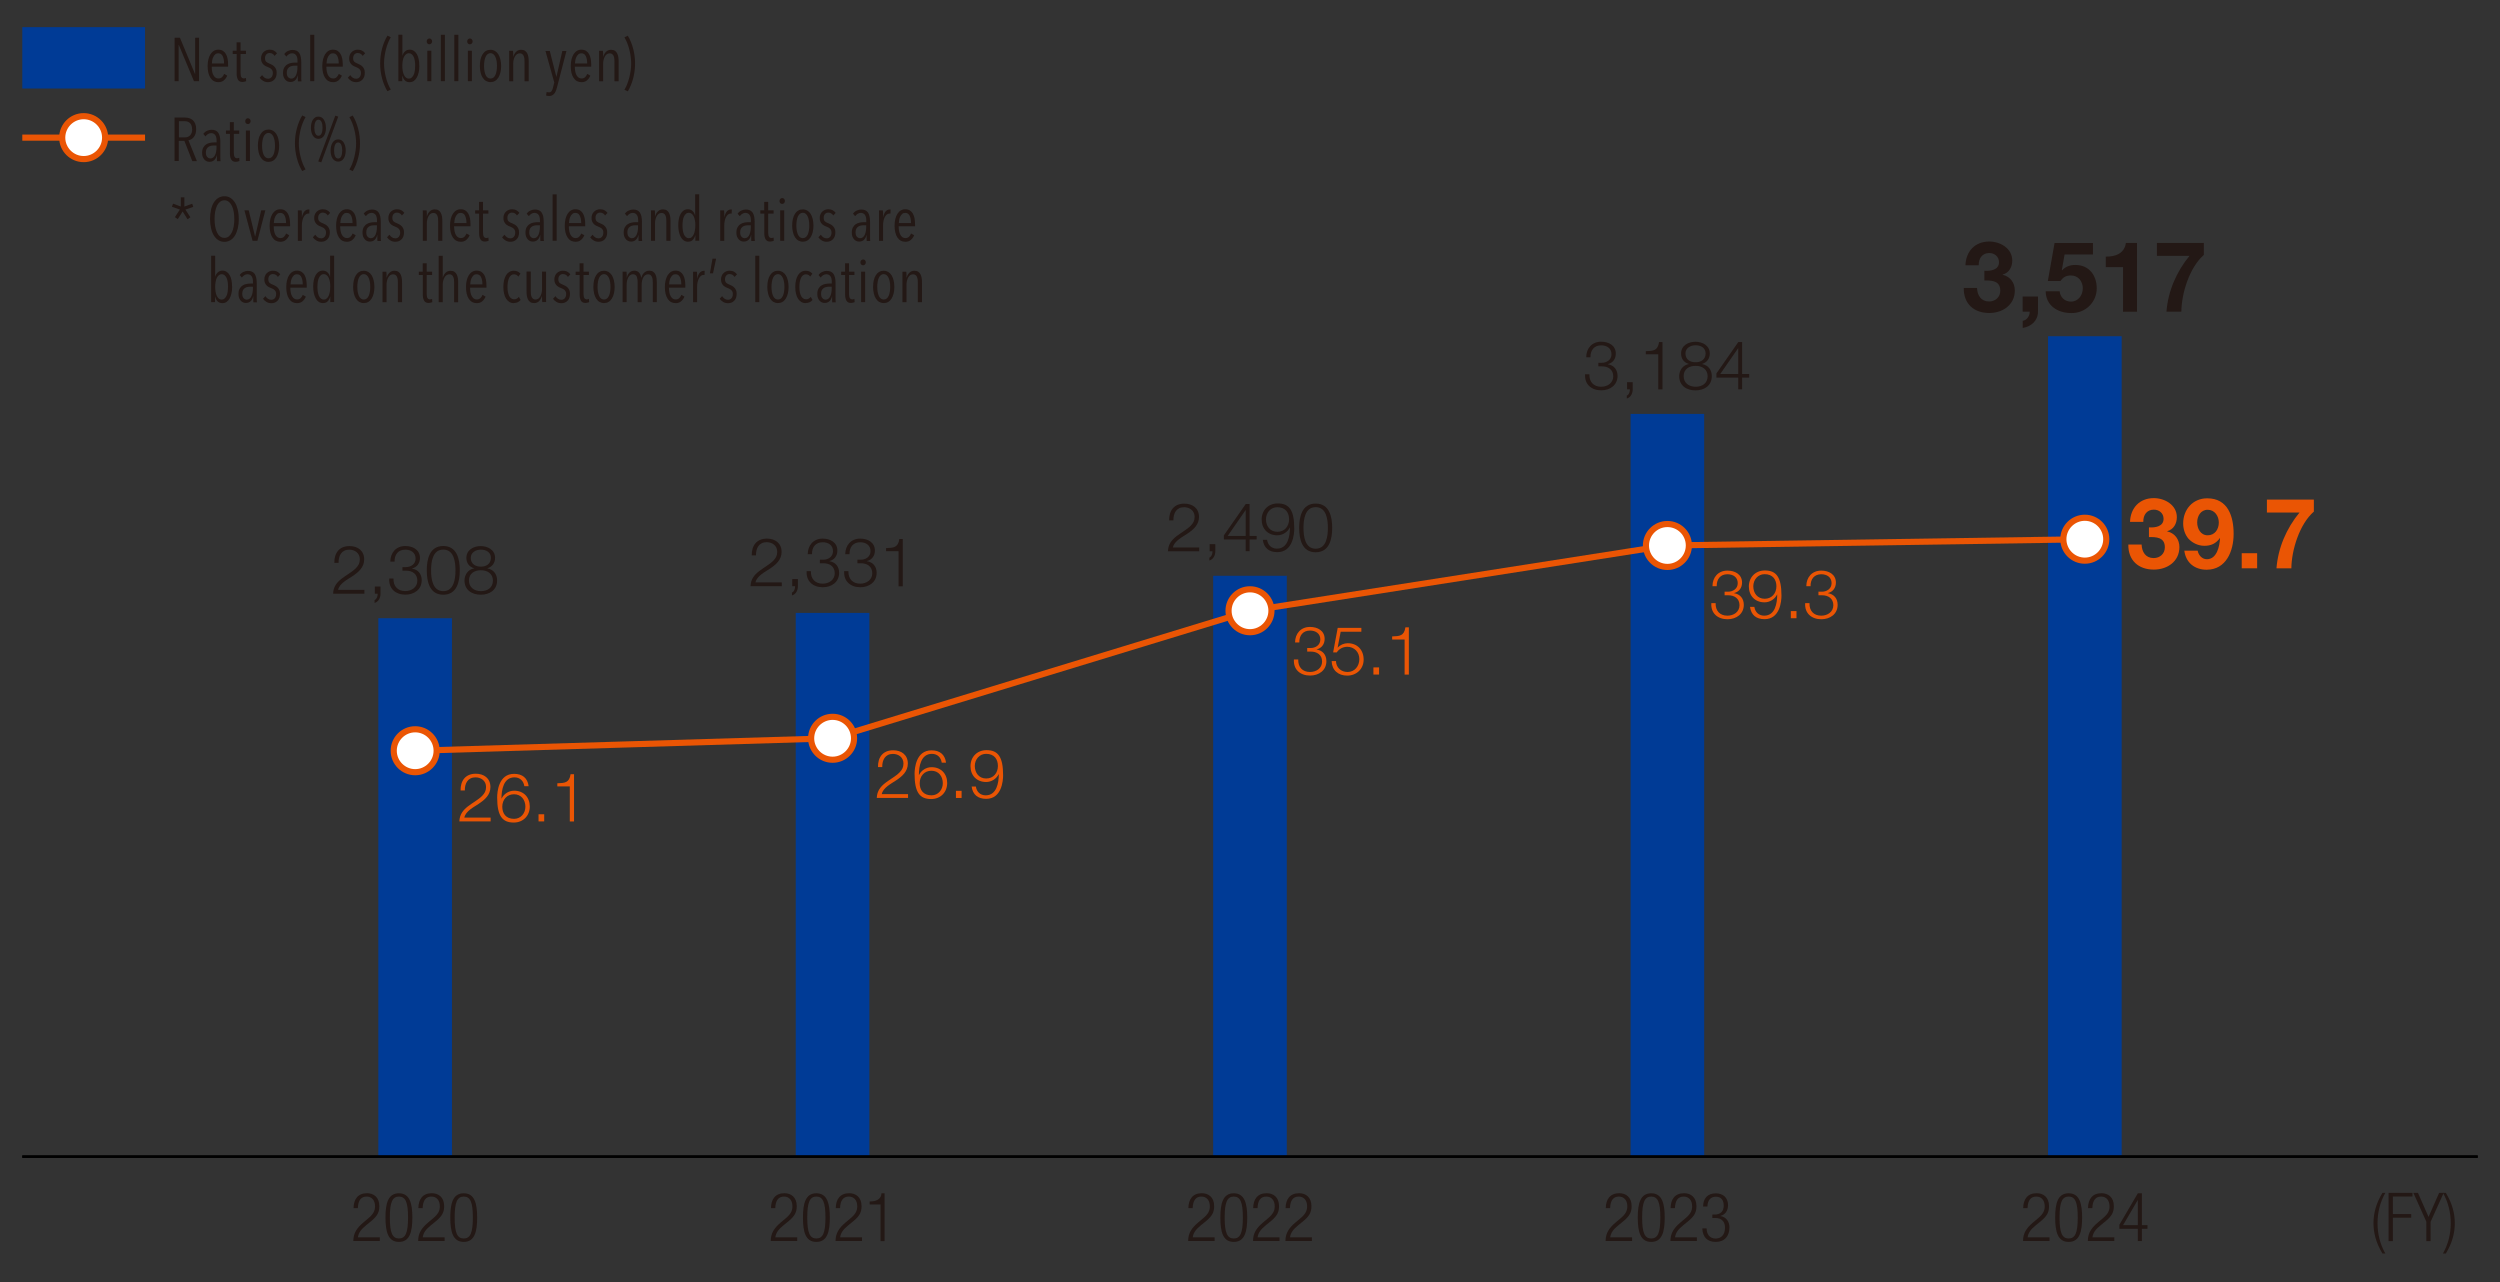 <?xml version="1.0" encoding="UTF-8"?>
<svg id="_レイヤー_1" data-name="レイヤー_1" xmlns="http://www.w3.org/2000/svg" version="1.1" viewBox="0 0 371.1 190.3">
  <rect x="0" y="0" width="371.1" height="190.3" fill="#333333" stroke="none"/>
  <!-- Generator: Adobe Illustrator 29.1.0, SVG Export Plug-In . SVG Version: 2.1.0 Build 142)  -->
  <defs>
    <style>
      .st0 {
        fill: #231815;
      }

      .st1 {
        fill: #fff;
      }

      .st2 {
        stroke: #000;
        stroke-width: .36px;
      }

      .st2, .st3 {
        fill: none;
        stroke-miterlimit: 10;
      }

      .st3 {
        stroke: #ea5504;
        stroke-width: .91px;
      }

      .st4 {
        fill: #ea5504;
      }

      .st5 {
        fill: #003b96;
      }
    </style>
  </defs>
  <g>
    <rect class="st5" x="56.16" y="91.77" width="10.93" height="79.92"/>
    <rect class="st5" x="118.12" y="90.98" width="10.93" height="80.71"/>
    <rect class="st5" x="180.08" y="85.47" width="10.93" height="86.22"/>
    <rect class="st5" x="242.04" y="61.44" width="10.93" height="110.25"/>
    <rect class="st5" x="304.01" y="49.91" width="10.93" height="121.78"/>
  </g>
  <g>
    <line class="st3" x1="123.59" y1="109.59" x2="61.63" y2="111.44"/>
    <line class="st3" x1="185.55" y1="90.67" x2="123.59" y2="109.59"/>
    <line class="st3" x1="247.51" y1="80.97" x2="185.55" y2="90.67"/>
    <line class="st3" x1="309.47" y1="80.05" x2="247.51" y2="80.97"/>
  </g>
  <g>
    <path class="st4" d="M72.81,121.93h-4.62c.05-2.08,2.19-2.6,3.38-3.79.38-.39.58-.76.58-1.32,0-.91-.72-1.43-1.57-1.43-1.15,0-1.6.92-1.58,1.95h-.63c-.03-1.44.72-2.49,2.25-2.49,1.22,0,2.18.67,2.18,1.98,0,1.17-.85,1.9-1.76,2.5-.68.46-1.94,1.08-2.11,2.03h3.9v.58Z"/>
    <path class="st4" d="M77.83,116.69c-.11-.77-.65-1.3-1.46-1.3-1.63,0-1.93,1.86-1.93,3.14h.02c.33-.69,1.07-1.16,1.86-1.16,1.4,0,2.32.97,2.32,2.35s-.99,2.38-2.38,2.38c-1.7,0-2.46-.99-2.46-3.73,0-.83.21-3.5,2.51-3.5,1.23,0,2,.61,2.16,1.83h-.63ZM74.56,119.75c0,.99.53,1.8,1.75,1.8,1,0,1.68-.83,1.68-1.8,0-1.02-.62-1.85-1.69-1.85s-1.74.82-1.74,1.85Z"/>
    <path class="st4" d="M79.94,121.93v-1.06h.84v1.06h-.84Z"/>
    <path class="st4" d="M82.73,116.27c1.1-.04,1.78-.06,1.97-1.35h.51v7.02h-.63v-5.21h-1.85v-.45Z"/>
  </g>
  <g>
    <path class="st4" d="M134.77,118.45h-4.62c.05-2.08,2.19-2.6,3.38-3.79.38-.39.58-.76.58-1.32,0-.91-.72-1.43-1.57-1.43-1.15,0-1.6.92-1.58,1.95h-.63c-.03-1.44.72-2.49,2.25-2.49,1.22,0,2.18.67,2.18,1.98,0,1.17-.85,1.9-1.76,2.5-.68.46-1.94,1.08-2.11,2.03h3.9v.58Z"/>
    <path class="st4" d="M139.79,113.2c-.11-.77-.65-1.3-1.46-1.3-1.63,0-1.93,1.86-1.93,3.14h.02c.33-.69,1.07-1.16,1.86-1.16,1.4,0,2.32.97,2.32,2.35s-.99,2.38-2.38,2.38c-1.7,0-2.46-.99-2.46-3.73,0-.83.21-3.5,2.51-3.5,1.23,0,2,.61,2.16,1.83h-.63ZM136.52,116.26c0,.99.53,1.8,1.75,1.8,1,0,1.68-.83,1.68-1.8,0-1.02-.62-1.85-1.69-1.85s-1.74.82-1.74,1.85Z"/>
    <path class="st4" d="M141.9,118.45v-1.06h.84v1.06h-.84Z"/>
    <path class="st4" d="M144.86,116.76c.11.77.65,1.3,1.46,1.3,1.63,0,1.94-1.87,1.94-3.14h-.02c-.33.69-1.07,1.16-1.86,1.16-1.4,0-2.32-.97-2.32-2.35s.99-2.38,2.38-2.38c1.7,0,2.46.99,2.46,3.73,0,.83-.21,3.5-2.51,3.5-1.23,0-2-.61-2.16-1.83h.63ZM148.13,113.7c0-.99-.53-1.8-1.75-1.8-1,0-1.68.83-1.68,1.8,0,1.02.62,1.86,1.69,1.86s1.74-.82,1.74-1.86Z"/>
  </g>
  <g>
    <path class="st4" d="M192.71,97.9c-.04,1.11.62,1.85,1.75,1.85.92,0,1.79-.55,1.79-1.55s-.75-1.48-1.68-1.48h-.53v-.53h.53c.65,0,1.42-.39,1.42-1.27s-.69-1.32-1.53-1.32c-1.05,0-1.61.73-1.59,1.77h-.63c0-1.32.85-2.31,2.22-2.31,1.1,0,2.17.54,2.17,1.78,0,.76-.43,1.37-1.18,1.55v.02c.91.15,1.44.81,1.44,1.73,0,1.37-1.12,2.14-2.42,2.14-1.45,0-2.5-.88-2.4-2.39h.63Z"/>
    <path class="st4" d="M198.31,98.13c.03.97.76,1.62,1.72,1.62,1.08,0,1.75-.89,1.75-1.92s-.75-1.82-1.79-1.82c-.62,0-1.22.3-1.56.83h-.54l.68-3.64h3.51v.58h-3.07l-.45,2.33.02.02c.35-.41.94-.65,1.48-.65,1.44,0,2.36,1.01,2.36,2.43s-1.09,2.38-2.44,2.38-2.28-.82-2.31-2.16h.63Z"/>
    <path class="st4" d="M203.87,100.13v-1.06h.84v1.06h-.84Z"/>
    <path class="st4" d="M206.65,94.47c1.1-.04,1.78-.06,1.97-1.35h.51v7.02h-.63v-5.21h-1.85v-.45Z"/>
  </g>
  <g>
    <path class="st4" d="M254.67,89.54c-.04,1.11.62,1.85,1.75,1.85.92,0,1.79-.55,1.79-1.55s-.75-1.48-1.68-1.48h-.53v-.53h.53c.65,0,1.42-.39,1.42-1.27s-.69-1.32-1.53-1.32c-1.05,0-1.61.73-1.59,1.77h-.63c0-1.32.85-2.31,2.22-2.31,1.1,0,2.17.54,2.17,1.78,0,.76-.43,1.37-1.18,1.55v.02c.91.15,1.44.81,1.44,1.73,0,1.37-1.12,2.14-2.42,2.14-1.45,0-2.5-.88-2.4-2.39h.63Z"/>
    <path class="st4" d="M260.42,90.09c.11.77.65,1.3,1.46,1.3,1.63,0,1.93-1.86,1.93-3.14h-.02c-.33.69-1.07,1.16-1.87,1.16-1.4,0-2.32-.97-2.32-2.35s.99-2.38,2.38-2.38c1.7,0,2.46.99,2.46,3.73,0,.83-.21,3.5-2.51,3.5-1.23,0-2-.61-2.16-1.83h.63ZM263.69,87.03c0-.99-.53-1.8-1.75-1.8-1,0-1.68.83-1.68,1.8,0,1.02.62,1.85,1.69,1.85s1.74-.82,1.74-1.85Z"/>
    <path class="st4" d="M265.83,91.77v-1.06h.84v1.06h-.84Z"/>
    <path class="st4" d="M268.6,89.54c-.04,1.11.62,1.85,1.75,1.85.92,0,1.79-.55,1.79-1.55s-.75-1.48-1.68-1.48h-.53v-.53h.53c.65,0,1.42-.39,1.42-1.27s-.69-1.32-1.53-1.32c-1.05,0-1.61.73-1.59,1.77h-.63c0-1.32.85-2.31,2.22-2.31,1.1,0,2.17.54,2.17,1.78,0,.76-.43,1.37-1.18,1.55v.02c.91.15,1.44.81,1.44,1.73,0,1.37-1.12,2.14-2.42,2.14-1.45,0-2.5-.88-2.4-2.39h.63Z"/>
  </g>
  <g>
    <path class="st4" d="M318.99,78.28c.89.07,2.17-.1,2.17-1.27,0-.86-.69-1.36-1.44-1.36-1.03,0-1.59.77-1.57,1.82h-1.97c.07-2.08,1.43-3.53,3.53-3.53,1.63,0,3.42,1.01,3.42,2.83,0,.96-.48,1.82-1.43,2.08v.03c1.12.25,1.81,1.18,1.81,2.32,0,2.14-1.79,3.35-3.79,3.35-2.29,0-3.83-1.37-3.79-3.72h1.97c.04,1.11.6,2.01,1.79,2.01.93,0,1.66-.64,1.66-1.6,0-1.54-1.36-1.52-2.36-1.52v-1.46Z"/>
    <path class="st4" d="M326.22,81.74c.13.69.66,1.27,1.37,1.27,1.5,0,1.89-1.97,1.95-3.1l-.03-.03c-.57.8-1.31,1.14-2.3,1.14-.88,0-1.76-.41-2.35-1.05-.54-.63-.79-1.47-.79-2.27,0-2.08,1.44-3.73,3.57-3.73,3.09,0,3.92,2.7,3.92,5.27s-1.11,5.33-4.01,5.33c-1.76,0-3.08-1.03-3.31-2.83h1.97ZM329.36,77.56c0-.95-.61-1.89-1.65-1.89s-1.56.95-1.56,1.87.5,1.92,1.56,1.92,1.65-.89,1.65-1.89Z"/>
    <path class="st4" d="M332.76,82.12h2.29v2.24h-2.29v-2.24Z"/>
    <path class="st4" d="M343.47,75.94c-2.14,1.87-3.31,5.7-3.34,8.42h-2.21c.23-3.02,1.49-5.95,3.42-8.28h-4.84v-1.92h6.97v1.78Z"/>
  </g>
  <g>
    <path class="st0" d="M54.07,88.13h-4.62c.05-2.09,2.19-2.6,3.38-3.79.38-.39.58-.76.58-1.32,0-.91-.72-1.43-1.57-1.43-1.15,0-1.6.92-1.58,1.96h-.63c-.03-1.44.72-2.49,2.25-2.49,1.22,0,2.18.67,2.18,1.98,0,1.17-.85,1.9-1.76,2.5-.68.46-1.94,1.08-2.11,2.02h3.9v.58Z"/>
    <path class="st0" d="M56.48,87.07v1.07c0,.58-.28,1.19-.88,1.36v-.43c.33-.12.48-.61.46-.94h-.42v-1.06h.84Z"/>
    <path class="st0" d="M58.41,85.89c-.04,1.11.62,1.85,1.75,1.85.92,0,1.79-.55,1.79-1.55s-.75-1.48-1.68-1.48h-.53v-.53h.53c.65,0,1.42-.39,1.42-1.27s-.69-1.32-1.53-1.32c-1.05,0-1.61.73-1.59,1.77h-.63c.01-1.32.85-2.31,2.22-2.31,1.1,0,2.18.54,2.18,1.78,0,.76-.43,1.37-1.18,1.55v.02c.91.15,1.44.81,1.44,1.73,0,1.37-1.12,2.14-2.42,2.14-1.45,0-2.5-.88-2.4-2.39h.63Z"/>
    <path class="st0" d="M68.25,84.66c0,1.64-.4,3.62-2.45,3.62s-2.45-1.98-2.45-3.61.4-3.62,2.45-3.62,2.45,1.98,2.45,3.61ZM63.99,84.66c0,1.22.21,3.09,1.81,3.09s1.81-1.86,1.81-3.09-.21-3.08-1.81-3.08-1.81,1.86-1.81,3.08Z"/>
    <path class="st0" d="M72.36,84.35v.02c.9.18,1.43.85,1.43,1.79,0,1.41-1.1,2.12-2.42,2.12s-2.42-.7-2.42-2.12c.02-.91.56-1.63,1.42-1.79v-.02c-.73-.22-1.14-.77-1.14-1.54,0-1.2,1.09-1.75,2.12-1.75s2.14.55,2.14,1.75c0,.76-.43,1.33-1.14,1.54ZM73.17,86.17c0-1.01-.84-1.54-1.78-1.52-.96-.02-1.78.49-1.78,1.52s.8,1.58,1.78,1.58,1.78-.51,1.78-1.58ZM72.87,82.81c0-.8-.65-1.22-1.49-1.22-.77,0-1.5.42-1.5,1.22,0,.94.76,1.32,1.5,1.3.77.02,1.49-.4,1.49-1.3Z"/>
  </g>
  <g>
    <path class="st0" d="M116.03,87.02h-4.62c.05-2.08,2.19-2.6,3.38-3.79.38-.39.58-.76.58-1.32,0-.91-.72-1.43-1.57-1.43-1.15,0-1.6.92-1.58,1.96h-.63c-.03-1.44.72-2.49,2.25-2.49,1.22,0,2.18.67,2.18,1.98,0,1.17-.85,1.9-1.76,2.5-.68.46-1.94,1.08-2.11,2.02h3.9v.58Z"/>
    <path class="st0" d="M118.44,85.96v1.07c0,.58-.28,1.19-.88,1.36v-.43c.33-.12.48-.61.46-.94h-.42v-1.06h.84Z"/>
    <path class="st0" d="M120.37,84.79c-.04,1.11.62,1.85,1.75,1.85.92,0,1.79-.55,1.79-1.55s-.75-1.48-1.68-1.48h-.53v-.53h.53c.65,0,1.42-.39,1.42-1.27s-.69-1.32-1.53-1.32c-1.05,0-1.61.73-1.59,1.77h-.63c.01-1.32.85-2.31,2.22-2.31,1.1,0,2.18.54,2.18,1.78,0,.76-.43,1.37-1.18,1.55v.02c.91.15,1.44.81,1.44,1.73,0,1.37-1.12,2.14-2.42,2.14-1.45,0-2.5-.88-2.4-2.39h.63Z"/>
    <path class="st0" d="M125.94,84.79c-.04,1.11.62,1.85,1.75,1.85.92,0,1.79-.55,1.79-1.55s-.75-1.48-1.68-1.48h-.53v-.53h.53c.65,0,1.42-.39,1.42-1.27s-.69-1.32-1.53-1.32c-1.05,0-1.61.73-1.59,1.77h-.63c.01-1.32.85-2.31,2.22-2.31,1.1,0,2.18.54,2.18,1.78,0,.76-.43,1.37-1.18,1.55v.02c.91.15,1.44.81,1.44,1.73,0,1.37-1.12,2.14-2.42,2.14-1.45,0-2.5-.88-2.4-2.39h.63Z"/>
    <path class="st0" d="M131.53,81.36c1.1-.04,1.78-.06,1.97-1.35h.51v7.02h-.63v-5.21h-1.85v-.45Z"/>
  </g>
  <g>
    <path class="st0" d="M177.99,81.83h-4.62c.05-2.08,2.19-2.6,3.38-3.79.38-.39.58-.76.58-1.32,0-.91-.72-1.43-1.57-1.43-1.15,0-1.6.92-1.58,1.96h-.63c-.03-1.44.72-2.49,2.25-2.49,1.22,0,2.18.67,2.18,1.98,0,1.17-.85,1.9-1.76,2.5-.68.46-1.94,1.08-2.11,2.02h3.9v.58Z"/>
    <path class="st0" d="M180.4,80.77v1.07c0,.58-.28,1.19-.88,1.36v-.43c.33-.12.48-.61.46-.94h-.42v-1.06h.84Z"/>
    <path class="st0" d="M181.67,79.47l3.25-4.66h.57v4.74h1.05v.53h-1.05v1.74h-.58v-1.74h-3.24v-.61ZM184.91,79.55v-3.82h-.02l-2.65,3.82h2.67Z"/>
    <path class="st0" d="M188.09,80.14c.11.77.65,1.3,1.46,1.3,1.63,0,1.93-1.86,1.93-3.14h-.02c-.33.69-1.07,1.16-1.86,1.16-1.4,0-2.32-.97-2.32-2.35s.99-2.38,2.38-2.38c1.71,0,2.46.99,2.46,3.73,0,.83-.21,3.5-2.51,3.5-1.23,0-2-.61-2.16-1.83h.63ZM191.35,77.09c0-.99-.53-1.8-1.75-1.8-1,0-1.68.83-1.68,1.8,0,1.02.62,1.85,1.69,1.85s1.74-.82,1.74-1.85Z"/>
    <path class="st0" d="M197.75,78.36c0,1.64-.4,3.62-2.45,3.62s-2.45-1.98-2.45-3.61.4-3.62,2.45-3.62,2.45,1.98,2.45,3.61ZM193.49,78.36c0,1.22.21,3.09,1.81,3.09s1.81-1.86,1.81-3.09-.21-3.08-1.81-3.08-1.81,1.86-1.81,3.08Z"/>
  </g>
  <g>
    <path class="st0" d="M235.93,55.56c-.04,1.11.62,1.85,1.75,1.85.92,0,1.79-.55,1.79-1.55s-.75-1.48-1.68-1.48h-.53v-.53h.53c.65,0,1.42-.39,1.42-1.27s-.69-1.32-1.53-1.32c-1.05,0-1.61.73-1.59,1.77h-.63c0-1.32.85-2.31,2.22-2.31,1.1,0,2.17.54,2.17,1.78,0,.76-.43,1.37-1.18,1.55v.02c.91.15,1.44.81,1.44,1.73,0,1.37-1.12,2.14-2.42,2.14-1.45,0-2.5-.88-2.4-2.39h.63Z"/>
    <path class="st0" d="M242.36,56.73v1.07c0,.58-.28,1.19-.88,1.36v-.43c.33-.12.48-.61.46-.94h-.42v-1.06h.84Z"/>
    <path class="st0" d="M244.3,52.13c1.1-.04,1.78-.06,1.97-1.35h.51v7.02h-.63v-5.21h-1.85v-.45Z"/>
    <path class="st0" d="M252.67,54.02v.02c.9.18,1.43.85,1.43,1.79,0,1.41-1.1,2.12-2.42,2.12s-2.42-.7-2.42-2.12c.02-.91.56-1.63,1.42-1.79v-.02c-.73-.22-1.14-.77-1.14-1.54,0-1.2,1.09-1.75,2.13-1.75s2.13.55,2.13,1.75c0,.76-.43,1.33-1.14,1.54ZM253.48,55.83c0-1.01-.84-1.54-1.78-1.52-.96-.02-1.78.49-1.78,1.52s.8,1.58,1.78,1.58,1.78-.51,1.78-1.58ZM253.18,52.47c0-.8-.65-1.22-1.49-1.22-.77,0-1.5.42-1.5,1.22,0,.94.76,1.32,1.5,1.3.77.02,1.49-.4,1.49-1.3Z"/>
    <path class="st0" d="M254.78,55.44l3.25-4.66h.57v4.74h1.05v.53h-1.05v1.74h-.58v-1.74h-3.24v-.61ZM258.02,55.52v-3.82h-.02l-2.65,3.82h2.67Z"/>
  </g>
  <g>
    <path class="st0" d="M294.56,40.19c.89.07,2.17-.1,2.17-1.27,0-.86-.69-1.36-1.44-1.36-1.03,0-1.59.77-1.57,1.82h-1.97c.07-2.08,1.43-3.53,3.53-3.53,1.63,0,3.42,1.01,3.42,2.83,0,.96-.48,1.82-1.43,2.08v.03c1.12.25,1.81,1.18,1.81,2.32,0,2.14-1.79,3.35-3.79,3.35-2.29,0-3.83-1.37-3.79-3.72h1.97c.04,1.11.6,2.01,1.79,2.01.93,0,1.66-.64,1.66-1.6,0-1.54-1.36-1.52-2.36-1.52v-1.46Z"/>
    <path class="st0" d="M300.23,44.02h2.29v2.24c0,1.34-1.02,2.23-2.27,2.42v-1.05c.61-.1,1.06-.73,1.04-1.37h-1.05v-2.24Z"/>
    <path class="st0" d="M310.68,37.77h-4.21l-.41,2.32.03.03c.55-.57,1.19-.79,2-.79,2.01,0,3.15,1.56,3.15,3.47,0,2.1-1.73,3.72-3.79,3.67-1.98,0-3.76-1.09-3.79-3.23h2.07c.1.9.77,1.53,1.68,1.53,1.08,0,1.76-.95,1.76-1.97s-.66-1.91-1.76-1.91c-.74,0-1.15.26-1.56.82h-1.87l1-5.64h5.7v1.71Z"/>
    <path class="st0" d="M317.21,46.27h-2.07v-6.62h-2.56v-1.56c1.44.03,2.77-.47,2.99-2.03h1.65v10.2Z"/>
    <path class="st0" d="M327.14,37.84c-2.14,1.87-3.31,5.7-3.34,8.42h-2.21c.23-3.02,1.49-5.95,3.42-8.28h-4.84v-1.92h6.97v1.78Z"/>
  </g>
  <g>
    <path class="st0" d="M354.08,177.07c-.78,1.36-1.16,2.93-1.16,4.5s.38,3.14,1.16,4.5h-.43c-.98-1.6-1.33-3.11-1.33-4.5s.35-2.9,1.33-4.5h.43Z"/>
    <path class="st0" d="M354.56,177.07h3.55v.54h-2.91v2.61h2.72v.54h-2.72v3.47h-.64v-7.16Z"/>
    <path class="st0" d="M360.17,181.36l-1.93-4.29h.68l1.57,3.57,1.57-3.57h.68l-1.94,4.29v2.87h-.64v-2.87Z"/>
    <path class="st0" d="M362.63,186.07c.78-1.36,1.16-2.93,1.16-4.5s-.38-3.14-1.16-4.5h.43c.98,1.6,1.33,3.11,1.33,4.5s-.35,2.9-1.33,4.5h-.43Z"/>
  </g>
  <g>
    <path class="st0" d="M28.79,12.05l-2.24-5.37h-.03v5.37h-.6v-6.45h.79l2.23,5.37h.03v-5.37h.58v6.45h-.76Z"/>
    <path class="st0" d="M31.43,9.92c0,.25.02.48.06.69.04.21.1.39.19.55s.19.28.31.36c.12.09.27.13.44.13.22,0,.4-.07.53-.2.13-.13.24-.29.31-.48l.46.26c-.11.27-.27.5-.49.69-.22.19-.49.28-.82.28-.5,0-.9-.21-1.18-.64-.28-.42-.42-1.01-.42-1.76,0-.35.04-.68.11-.98.07-.3.18-.55.31-.77.14-.21.3-.38.5-.5.2-.12.42-.18.66-.18.27,0,.49.06.68.17.19.12.33.27.45.47.11.2.2.43.25.7.05.27.08.55.08.86v.33h-2.43ZM33.26,9.42c0-.46-.07-.82-.21-1.1-.14-.28-.36-.41-.66-.41-.18,0-.33.05-.44.16-.12.11-.22.24-.29.39-.08.15-.13.32-.16.5-.03.18-.05.33-.05.46h1.82Z"/>
    <path class="st0" d="M36.3,12.13c-.1.02-.2.04-.3.04-.32,0-.54-.11-.67-.33-.13-.22-.2-.51-.2-.88v-2.94h-.59v-.49h.58v-1.25h.59v1.25h.8v.49h-.8v2.83c0,.27.04.47.12.6.08.12.2.19.36.19.05,0,.11,0,.17-.02s.11-.03.15-.05l.03.48c-.07.03-.15.06-.25.08Z"/>
    <path class="st0" d="M40.77,8.31c-.08-.13-.18-.24-.31-.32s-.27-.12-.45-.12c-.19,0-.35.07-.48.21s-.19.33-.19.56c0,.24.06.42.18.53s.3.21.55.3c.12.05.24.11.36.18s.23.16.32.26c.09.1.17.23.23.37.06.14.09.31.09.52,0,.44-.12.79-.36,1.03-.24.25-.55.37-.93.37-.25,0-.49-.06-.7-.18-.21-.12-.39-.28-.53-.48l.36-.39c.1.16.23.29.37.39.14.1.31.15.51.15.21,0,.38-.08.51-.23.13-.16.2-.36.2-.62,0-.15-.02-.27-.07-.37-.05-.1-.11-.18-.19-.25s-.17-.12-.27-.17c-.1-.05-.21-.09-.31-.14-.12-.04-.23-.09-.33-.16-.11-.06-.2-.14-.29-.24s-.15-.21-.21-.35-.08-.3-.08-.5.03-.36.1-.52c.06-.16.15-.29.27-.41.12-.11.25-.2.4-.26.15-.06.31-.1.49-.1.26,0,.48.05.66.15.19.1.34.23.45.39l-.36.39Z"/>
    <path class="st0" d="M44.22,12.05s-.01-.11-.01-.18c0-.07,0-.15,0-.23,0-.08,0-.16,0-.24v-.2h-.02c-.15.64-.52.97-1.09.97-.13,0-.26-.02-.38-.07-.13-.05-.24-.13-.35-.24-.1-.11-.19-.25-.26-.41s-.1-.37-.1-.61c0-.33.06-.59.17-.79.12-.2.26-.36.44-.47.18-.12.37-.19.58-.23.21-.04.41-.06.6-.06h.36v-.24c0-.4-.07-.68-.22-.87-.15-.18-.34-.27-.59-.27-.17,0-.33.05-.47.14-.15.09-.27.21-.37.35l-.32-.37c.14-.2.32-.36.55-.46.22-.11.45-.16.67-.16.47,0,.81.16,1.01.46.2.31.3.76.3,1.36v1.88c0,.06,0,.14,0,.23,0,.09,0,.18,0,.28,0,.09,0,.18.01.26,0,.08.01.15.02.2h-.52ZM44.15,9.75h-.36c-.15,0-.29.01-.44.04s-.27.08-.39.16c-.11.08-.21.18-.28.31-.07.13-.11.31-.11.52,0,.32.07.54.21.68s.29.21.46.21.31-.05.43-.15c.12-.1.21-.23.28-.39.07-.16.12-.33.15-.52.03-.19.05-.37.05-.55v-.31Z"/>
    <path class="st0" d="M46.05,12.05v-6.89h.6v6.89h-.6Z"/>
    <path class="st0" d="M48.45,9.92c0,.25.02.48.06.69.04.21.1.39.19.55s.19.28.31.36c.12.09.27.13.44.13.22,0,.4-.07.53-.2.13-.13.24-.29.31-.48l.46.26c-.11.27-.27.5-.49.69-.22.19-.49.28-.82.28-.5,0-.9-.21-1.18-.64-.28-.42-.42-1.01-.42-1.76,0-.35.04-.68.11-.98.07-.3.18-.55.31-.77.14-.21.3-.38.5-.5.2-.12.42-.18.66-.18.27,0,.49.06.68.17.19.12.33.27.45.47.11.2.2.43.25.7.05.27.08.55.08.86v.33h-2.43ZM50.28,9.42c0-.46-.07-.82-.21-1.1-.14-.28-.36-.41-.66-.41-.18,0-.33.05-.44.16-.12.11-.22.24-.29.39-.08.15-.13.32-.16.5-.03.18-.05.33-.05.46h1.82Z"/>
    <path class="st0" d="M53.85,8.31c-.08-.13-.18-.24-.31-.32s-.27-.12-.45-.12c-.19,0-.35.07-.48.21s-.19.33-.19.56c0,.24.06.42.18.53s.3.21.55.3c.12.05.24.11.36.18s.23.16.32.26c.09.1.17.23.23.37.06.14.09.31.09.52,0,.44-.12.79-.36,1.03-.24.25-.55.37-.93.37-.25,0-.49-.06-.7-.18-.21-.12-.39-.28-.53-.48l.36-.39c.1.16.23.29.37.39.14.1.31.15.51.15.21,0,.38-.08.51-.23.13-.16.2-.36.2-.62,0-.15-.02-.27-.07-.37-.05-.1-.11-.18-.19-.25s-.17-.12-.27-.17c-.1-.05-.21-.09-.31-.14-.12-.04-.23-.09-.33-.16-.11-.06-.2-.14-.29-.24s-.15-.21-.21-.35-.08-.3-.08-.5.03-.36.1-.52c.06-.16.15-.29.27-.41.12-.11.25-.2.4-.26.15-.06.31-.1.49-.1.26,0,.48.05.66.15.19.1.34.23.45.39l-.36.39Z"/>
    <path class="st0" d="M57.51,13.55c-.35-.57-.61-1.22-.8-1.94-.19-.72-.28-1.45-.28-2.19s.09-1.46.28-2.19c.19-.72.46-1.37.8-1.94l.5.24c-.16.26-.3.55-.42.86s-.23.64-.31.97c-.08.34-.15.68-.2,1.03-.05.35-.07.69-.07,1.03s.02.68.07,1.02.11.69.2,1.03c.08.34.19.66.31.97.12.31.27.6.42.86l-.5.24Z"/>
    <path class="st0" d="M62.25,9.77c0,.35-.03.68-.1.97-.06.29-.16.55-.28.77-.12.22-.27.38-.45.51-.18.12-.38.18-.61.18-.31,0-.55-.09-.72-.27s-.29-.41-.36-.69h-.02v.81h-.58v-6.89h.6v3.14h0c.07-.27.2-.5.39-.67.19-.17.41-.26.69-.26.23,0,.44.06.62.18.18.12.33.28.45.49.12.21.21.46.27.75.06.29.09.61.09.97ZM61.63,9.79c0-.26-.02-.51-.05-.74-.04-.23-.09-.43-.17-.6-.08-.17-.18-.3-.3-.4s-.26-.15-.42-.15-.3.05-.42.15-.22.23-.31.4-.14.37-.18.6c-.04.23-.06.48-.06.74s.02.51.06.74c.04.23.1.43.18.59s.18.3.3.4c.12.1.26.15.42.15s.31-.05.42-.15.22-.23.3-.4c.08-.17.14-.36.17-.59.04-.23.05-.48.05-.74Z"/>
    <path class="st0" d="M64.14,6.15c0,.13-.04.23-.12.31s-.17.12-.28.12c-.12,0-.21-.04-.29-.12-.08-.08-.11-.19-.11-.31s.04-.23.11-.31c.08-.08.17-.13.29-.13s.21.04.29.13c.08.08.11.19.11.31ZM63.43,12.05v-4.52h.6v4.52h-.6Z"/>
    <path class="st0" d="M65.44,12.05v-6.89h.6v6.89h-.6Z"/>
    <path class="st0" d="M67.44,12.05v-6.89h.6v6.89h-.6Z"/>
    <path class="st0" d="M70.15,6.15c0,.13-.04.23-.12.31s-.17.12-.28.12c-.12,0-.21-.04-.29-.12-.08-.08-.11-.19-.11-.31s.04-.23.11-.31c.08-.08.17-.13.29-.13s.21.04.29.13c.08.08.11.19.11.31ZM69.45,12.05v-4.52h.6v4.52h-.6Z"/>
    <path class="st0" d="M74.39,9.8c0,.36-.04.68-.11.97-.07.29-.18.54-.31.76-.13.21-.3.38-.5.49-.2.12-.42.17-.66.17s-.46-.06-.66-.17-.36-.28-.5-.49c-.14-.21-.24-.46-.31-.76-.07-.29-.11-.62-.11-.97s.04-.69.1-.98c.07-.3.17-.55.31-.77.13-.21.3-.38.5-.49.2-.12.42-.17.67-.17s.46.06.66.17c.2.12.36.28.5.49.13.21.24.47.31.77.07.3.11.63.11.98ZM73.77,9.79c0-.27-.02-.52-.06-.75-.04-.23-.1-.43-.18-.6-.08-.17-.18-.3-.3-.4-.12-.1-.26-.15-.42-.15s-.31.05-.43.15c-.12.1-.22.23-.3.4-.08.17-.13.36-.17.6s-.06.48-.06.75.02.51.06.74c.04.22.1.42.17.59.08.17.17.3.3.4.12.09.26.14.43.14s.31-.05.43-.14c.12-.09.22-.23.3-.4.08-.17.13-.37.17-.59.04-.22.06-.47.06-.74Z"/>
    <path class="st0" d="M77.86,12.05v-2.92c0-.14,0-.28-.02-.42-.02-.14-.05-.27-.1-.39-.05-.12-.12-.22-.22-.29-.09-.08-.22-.11-.37-.11s-.29.04-.41.12c-.12.08-.22.19-.3.34-.08.14-.15.31-.19.49-.05.19-.07.38-.07.58v2.61h-.6v-3.38c0-.1,0-.2,0-.31s0-.22,0-.33c0-.11,0-.2,0-.29,0-.09,0-.16-.01-.21h.58c.01.12.02.26.03.42,0,.16,0,.32,0,.46h.02c.08-.3.22-.55.42-.74.19-.19.44-.29.73-.29.24,0,.44.05.59.16.15.1.26.24.34.41s.13.36.16.56.04.42.04.62v2.92h-.6Z"/>
    <path class="st0" d="M82.66,13.02c-.05.19-.1.37-.17.52-.06.15-.14.28-.23.38-.09.1-.2.18-.31.24-.12.06-.26.09-.42.09-.08,0-.17,0-.26-.02-.08-.02-.15-.03-.21-.05l.08-.53s.09.02.15.04c.06.01.12.02.18.02.18,0,.31-.06.4-.18.09-.12.16-.29.21-.5l.2-.78-1.31-4.68h.64l.97,3.82h.02l.87-3.82h.61l-1.42,5.48Z"/>
    <path class="st0" d="M85.33,9.92c0,.25.02.48.06.69.04.21.1.39.19.55s.19.28.31.36c.12.09.27.13.44.13.22,0,.4-.07.53-.2.13-.13.24-.29.31-.48l.46.26c-.11.27-.27.5-.49.69-.22.19-.49.28-.82.28-.5,0-.9-.21-1.18-.64-.28-.42-.42-1.01-.42-1.76,0-.35.04-.68.11-.98.07-.3.18-.55.31-.77.14-.21.3-.38.5-.5.2-.12.42-.18.66-.18.27,0,.49.06.68.17.19.12.33.27.45.47.11.2.2.43.25.7.05.27.08.55.08.86v.33h-2.43ZM87.16,9.42c0-.46-.07-.82-.21-1.1-.14-.28-.36-.41-.66-.41-.18,0-.33.05-.44.16-.12.11-.22.24-.29.39-.08.15-.13.32-.16.5-.03.18-.05.33-.05.46h1.82Z"/>
    <path class="st0" d="M91.21,12.05v-2.92c0-.14,0-.28-.02-.42-.02-.14-.05-.27-.1-.39-.05-.12-.12-.22-.22-.29-.09-.08-.22-.11-.37-.11s-.29.04-.41.12c-.12.08-.22.19-.3.34-.08.14-.15.31-.19.49-.05.19-.07.38-.07.58v2.61h-.6v-3.38c0-.1,0-.2,0-.31s0-.22,0-.33c0-.11,0-.2,0-.29,0-.09,0-.16-.01-.21h.58c.01.12.02.26.03.42,0,.16,0,.32,0,.46h.02c.08-.3.22-.55.42-.74.19-.19.44-.29.73-.29.24,0,.44.05.59.16.15.1.26.24.34.41s.13.36.16.56.04.42.04.62v2.92h-.6Z"/>
    <path class="st0" d="M93.11,12.45c.12-.31.23-.64.31-.97.08-.34.15-.68.2-1.03s.07-.69.07-1.02-.02-.68-.07-1.03c-.05-.35-.11-.69-.2-1.03-.08-.34-.19-.66-.31-.97s-.27-.6-.42-.86l.5-.24c.35.57.61,1.22.8,1.94.19.72.28,1.45.28,2.19s-.09,1.46-.28,2.19c-.19.72-.46,1.37-.8,1.94l-.5-.24c.16-.26.3-.55.42-.86Z"/>
    <path class="st0" d="M28.54,23.9l-1.17-2.99h-.83v2.99h-.63v-6.45h1.55c.21,0,.42.03.62.09.2.06.37.15.53.29s.28.31.37.53.14.49.14.8c0,.27-.03.51-.1.71s-.16.36-.27.5-.24.24-.37.31c-.14.07-.27.12-.41.14l1.26,3.1h-.68ZM28.51,19.18c0-.23-.03-.42-.1-.58-.06-.15-.15-.28-.25-.37-.11-.09-.23-.15-.36-.19-.14-.04-.28-.05-.42-.05h-.82v2.41h.85c.35,0,.62-.11.82-.32.2-.21.3-.52.3-.9Z"/>
    <path class="st0" d="M32.21,23.9s-.01-.11-.01-.18c0-.07,0-.15,0-.23,0-.08,0-.16,0-.24v-.2h-.02c-.15.64-.52.97-1.09.97-.13,0-.26-.02-.38-.07-.13-.05-.24-.13-.35-.24-.1-.11-.19-.25-.26-.41s-.1-.37-.1-.61c0-.33.06-.59.17-.79.12-.2.26-.36.44-.47.18-.12.37-.19.58-.23.21-.04.41-.06.6-.06h.36v-.24c0-.4-.07-.68-.22-.87-.15-.18-.34-.27-.59-.27-.17,0-.33.05-.47.14-.15.09-.27.21-.37.35l-.32-.37c.14-.2.32-.36.55-.46.22-.11.45-.16.67-.16.47,0,.81.16,1.01.46.2.31.3.76.3,1.36v1.88c0,.06,0,.14,0,.23,0,.09,0,.18,0,.28,0,.09,0,.18.01.26,0,.08.01.15.02.2h-.52ZM32.14,21.6h-.36c-.15,0-.29.01-.44.04s-.27.08-.39.16c-.11.08-.21.18-.28.31-.07.13-.11.31-.11.52,0,.32.07.54.21.68s.29.21.46.21.31-.05.43-.15c.12-.1.21-.23.28-.39.07-.16.12-.33.15-.52.03-.19.05-.37.05-.55v-.31Z"/>
    <path class="st0" d="M35.3,23.98c-.1.02-.2.04-.3.04-.32,0-.54-.11-.67-.33-.13-.22-.2-.51-.2-.88v-2.94h-.59v-.49h.58v-1.25h.59v1.25h.8v.49h-.8v2.83c0,.27.04.47.12.6.08.12.2.19.36.19.05,0,.11,0,.17-.02s.11-.03.15-.05l.03.48c-.07.03-.15.06-.25.08Z"/>
    <path class="st0" d="M37.2,17.99c0,.13-.04.23-.12.31s-.17.12-.28.12c-.12,0-.21-.04-.29-.12-.08-.08-.11-.19-.11-.31s.04-.23.11-.31c.08-.08.17-.13.29-.13s.21.04.29.13c.08.08.11.19.11.31ZM36.5,23.9v-4.52h.6v4.52h-.6Z"/>
    <path class="st0" d="M41.44,21.64c0,.36-.04.68-.11.97-.07.29-.18.54-.31.76-.13.21-.3.38-.5.49-.2.12-.42.17-.66.17s-.46-.06-.66-.17-.36-.28-.5-.49c-.14-.21-.24-.46-.31-.76-.07-.29-.11-.62-.11-.97s.04-.69.1-.98c.07-.3.17-.55.31-.77.13-.21.3-.38.5-.49.2-.12.42-.17.67-.17s.46.06.66.17c.2.12.36.28.5.49.13.21.24.47.31.77.07.3.11.63.11.98ZM40.82,21.63c0-.27-.02-.52-.06-.75-.04-.23-.1-.43-.18-.6-.08-.17-.18-.3-.3-.4-.12-.1-.26-.15-.42-.15s-.31.05-.43.15c-.12.1-.22.23-.3.4-.08.17-.13.36-.17.6s-.06.48-.06.75.02.51.06.74c.04.22.1.42.17.59.08.17.17.3.3.4.12.09.26.14.43.14s.31-.05.43-.14c.12-.09.22-.23.3-.4.08-.17.13-.37.17-.59.04-.22.06-.47.06-.74Z"/>
    <path class="st0" d="M44.86,25.4c-.35-.57-.61-1.22-.8-1.94-.19-.72-.28-1.45-.28-2.19s.09-1.46.28-2.19c.19-.72.46-1.37.8-1.94l.5.24c-.16.26-.3.55-.42.86s-.23.64-.31.97c-.08.34-.15.68-.2,1.03-.05.35-.07.69-.07,1.03s.02.68.07,1.02.11.69.2,1.03c.08.34.19.66.31.97.12.31.27.6.42.86l-.5.24Z"/>
    <path class="st0" d="M48.39,18.97c0,.24-.03.46-.08.66-.05.2-.12.38-.22.52-.09.15-.21.26-.35.34s-.3.12-.47.12-.33-.04-.47-.12-.25-.2-.35-.34c-.1-.15-.17-.32-.22-.52-.05-.2-.08-.42-.08-.66s.02-.46.07-.66c.05-.2.12-.38.22-.53.1-.15.22-.26.35-.35s.3-.12.47-.12.33.04.47.12.26.2.35.35c.09.15.17.33.22.53.05.2.08.42.08.66ZM47.88,18.97c0-.35-.05-.63-.15-.86-.1-.22-.26-.34-.46-.34s-.36.11-.46.34c-.1.23-.15.51-.15.86s.05.62.15.84c.1.23.25.34.46.34s.35-.11.46-.34c.1-.23.15-.51.15-.84ZM47.69,24.1l-.45-.14,2.53-6.79.44.14-2.52,6.79ZM51.32,22.35c0,.24-.03.46-.08.66-.05.2-.12.38-.22.52-.09.15-.21.26-.35.34s-.3.12-.47.12-.33-.04-.47-.12c-.14-.08-.26-.2-.36-.34-.1-.15-.17-.32-.22-.52-.05-.2-.08-.42-.08-.66s.03-.46.08-.66c.05-.2.13-.38.22-.53.1-.15.22-.26.36-.35.14-.08.3-.12.47-.12s.33.04.47.12.26.2.35.35c.09.15.17.33.22.53.05.2.08.42.08.66ZM50.8,22.35c0-.35-.05-.63-.15-.86-.1-.22-.25-.34-.45-.34s-.36.11-.46.34c-.1.23-.15.51-.15.86s.05.61.15.84c.1.23.25.34.46.34s.35-.11.45-.34c.1-.23.15-.51.15-.84Z"/>
    <path class="st0" d="M52.28,24.3c.12-.31.23-.64.31-.97.08-.34.15-.68.2-1.03s.07-.69.07-1.02-.02-.68-.07-1.03c-.05-.35-.11-.69-.2-1.03-.08-.34-.19-.66-.31-.97s-.27-.6-.42-.86l.5-.24c.35.57.61,1.22.8,1.94.19.72.28,1.45.28,2.19s-.09,1.46-.28,2.19c-.19.72-.46,1.37-.8,1.94l-.5-.24c.16-.26.3-.55.42-.86Z"/>
    <path class="st0" d="M27.52,31.11l.74,1.14-.42.3-.73-1.16-.72,1.14-.43-.3.74-1.12-1.18-.42.17-.46,1.15.43v-1.37h.53v1.37l1.16-.42.16.47-1.17.4Z"/>
    <path class="st0" d="M35.45,32.51c0,.5-.05.96-.15,1.38-.1.42-.24.77-.42,1.07-.18.3-.4.53-.67.69s-.56.25-.89.25-.63-.08-.9-.25-.49-.39-.67-.69c-.19-.3-.33-.65-.42-1.07-.1-.42-.15-.88-.15-1.38s.05-.96.14-1.37.23-.77.41-1.07c.18-.29.41-.52.67-.69.26-.16.57-.25.92-.25s.63.08.89.25c.26.16.48.39.67.69.18.29.32.65.42,1.07.1.42.15.87.15,1.37ZM34.78,32.51c0-.39-.03-.75-.09-1.09-.06-.34-.15-.63-.28-.88s-.28-.45-.46-.59c-.18-.15-.39-.22-.63-.22-.25,0-.47.07-.65.22-.19.15-.34.34-.46.59s-.21.54-.27.88c-.06.34-.09.7-.09,1.09s.03.75.09,1.09c.06.34.15.64.27.89.12.26.27.46.46.6.19.15.4.22.65.22s.46-.07.64-.22c.18-.15.33-.35.46-.6.12-.25.21-.55.27-.89.06-.34.09-.7.09-1.09Z"/>
    <path class="st0" d="M38.2,35.74h-.71l-1.21-4.52h.64l.94,3.88h.02l.89-3.88h.62l-1.18,4.52Z"/>
    <path class="st0" d="M40.63,33.61c0,.25.02.48.06.69.04.21.1.39.19.55s.19.28.31.36c.12.09.27.13.44.13.22,0,.4-.07.53-.2.13-.13.24-.29.31-.48l.46.26c-.11.27-.27.5-.49.69-.22.19-.49.28-.82.28-.5,0-.9-.21-1.18-.64-.28-.42-.42-1.01-.42-1.76,0-.35.04-.68.11-.98.07-.3.18-.55.31-.77.14-.21.3-.38.5-.5.2-.12.42-.18.66-.18.27,0,.49.06.68.17.19.12.33.27.45.47.11.2.2.43.25.7.05.27.08.55.08.86v.33h-2.43ZM42.46,33.11c0-.46-.07-.82-.21-1.1-.14-.28-.36-.41-.66-.41-.18,0-.33.05-.44.16-.12.11-.22.24-.29.39-.08.15-.13.32-.16.5-.03.18-.05.33-.05.46h1.82Z"/>
    <path class="st0" d="M45.22,31.35c.18-.18.38-.26.6-.26.05,0,.08,0,.11,0l-.02.62s-.05-.01-.07-.01c-.02,0-.05,0-.08,0-.15,0-.29.05-.41.16-.12.1-.22.24-.3.4-.08.16-.14.35-.18.56-.04.21-.06.42-.06.62v2.31h-.6v-3.38c0-.1,0-.2,0-.31s0-.22,0-.33c0-.11,0-.2,0-.29,0-.09,0-.16-.01-.21h.58c.01.12.02.26.03.43,0,.17,0,.36,0,.55h.02c.08-.39.22-.68.39-.86Z"/>
    <path class="st0" d="M48.66,32c-.08-.13-.18-.24-.31-.32s-.27-.12-.45-.12c-.19,0-.35.07-.48.21s-.19.33-.19.56c0,.24.06.42.18.53s.3.21.55.3c.12.05.24.11.36.18s.23.16.32.26c.09.1.17.23.23.37.06.14.09.31.09.52,0,.44-.12.79-.36,1.03-.24.25-.55.37-.93.37-.25,0-.49-.06-.7-.18-.21-.12-.39-.28-.53-.48l.36-.39c.1.16.23.29.37.39.14.1.31.15.51.15.21,0,.38-.08.51-.23.13-.16.2-.36.2-.62,0-.15-.02-.27-.07-.37-.05-.1-.11-.18-.19-.25s-.17-.12-.27-.17c-.1-.05-.21-.09-.31-.14-.12-.04-.23-.09-.33-.16-.11-.06-.2-.14-.29-.24s-.15-.21-.21-.35-.08-.3-.08-.5.03-.36.1-.52c.06-.16.15-.29.27-.41.12-.11.25-.2.4-.26.15-.06.31-.1.49-.1.26,0,.48.05.66.15.19.1.34.23.45.39l-.36.39Z"/>
    <path class="st0" d="M50.5,33.61c0,.25.02.48.06.69.04.21.1.39.19.55s.19.28.31.36c.12.09.27.13.44.13.22,0,.4-.07.53-.2.13-.13.24-.29.31-.48l.46.26c-.11.27-.27.5-.49.69-.22.19-.49.28-.82.28-.5,0-.9-.21-1.18-.64-.28-.42-.42-1.01-.42-1.76,0-.35.04-.68.11-.98.07-.3.18-.55.31-.77.14-.21.3-.38.5-.5.2-.12.42-.18.66-.18.27,0,.49.06.68.17.19.12.33.27.45.47.11.2.2.43.25.7.05.27.08.55.08.86v.33h-2.43ZM52.33,33.11c0-.46-.07-.82-.21-1.1-.14-.28-.36-.41-.66-.41-.18,0-.33.05-.44.16-.12.11-.22.24-.29.39-.08.15-.13.32-.16.5-.03.18-.05.33-.05.46h1.82Z"/>
    <path class="st0" d="M56.02,35.74s-.01-.11-.01-.18c0-.07,0-.15,0-.23,0-.08,0-.16,0-.24v-.2h-.02c-.15.64-.52.97-1.09.97-.13,0-.26-.02-.38-.07-.13-.05-.24-.13-.35-.24-.1-.11-.19-.25-.26-.41s-.1-.37-.1-.61c0-.33.06-.59.17-.79.12-.2.26-.36.44-.47.18-.12.37-.19.58-.23.21-.04.41-.06.6-.06h.36v-.24c0-.4-.07-.68-.22-.87-.15-.18-.34-.27-.59-.27-.17,0-.33.05-.47.14-.15.09-.27.21-.37.35l-.32-.37c.14-.2.32-.36.55-.46.22-.11.45-.16.67-.16.47,0,.81.16,1.01.46.2.31.3.76.3,1.36v1.88c0,.06,0,.14,0,.23,0,.09,0,.18,0,.28,0,.09,0,.18.01.26,0,.08.01.15.02.2h-.52ZM55.95,33.44h-.36c-.15,0-.29.01-.44.04s-.27.08-.39.16c-.11.08-.21.18-.28.31-.07.13-.11.31-.11.52,0,.32.07.54.21.68s.29.21.46.21.31-.05.43-.15c.12-.1.21-.23.28-.39.07-.16.12-.33.15-.52.03-.19.05-.37.05-.55v-.31Z"/>
    <path class="st0" d="M59.67,32c-.08-.13-.18-.24-.31-.32s-.27-.12-.45-.12c-.19,0-.35.07-.48.21s-.19.33-.19.56c0,.24.06.42.18.53s.3.21.55.3c.12.05.24.11.36.18s.23.16.32.26c.09.1.17.23.23.37.06.14.09.31.09.52,0,.44-.12.79-.36,1.03-.24.25-.55.37-.93.37-.25,0-.49-.06-.7-.18-.21-.12-.39-.28-.53-.48l.36-.39c.1.16.23.29.37.39.14.1.31.15.51.15.21,0,.38-.08.51-.23.13-.16.2-.36.2-.62,0-.15-.02-.27-.07-.37-.05-.1-.11-.18-.19-.25s-.17-.12-.27-.17c-.1-.05-.21-.09-.31-.14-.12-.04-.23-.09-.33-.16-.11-.06-.2-.14-.29-.24s-.15-.21-.21-.35-.08-.3-.08-.5.03-.36.1-.52c.06-.16.15-.29.27-.41.12-.11.25-.2.4-.26.15-.06.31-.1.49-.1.26,0,.48.05.66.15.19.1.34.23.45.39l-.36.39Z"/>
    <path class="st0" d="M65.04,35.74v-2.92c0-.14,0-.28-.02-.42-.02-.14-.05-.27-.1-.39-.05-.12-.12-.22-.22-.29-.09-.08-.22-.11-.37-.11s-.29.04-.41.12c-.12.08-.22.19-.3.34-.08.14-.15.31-.19.49-.05.19-.07.38-.07.58v2.61h-.6v-3.38c0-.1,0-.2,0-.31s0-.22,0-.33c0-.11,0-.2,0-.29,0-.09,0-.16-.01-.21h.58c.01.12.02.26.03.42,0,.16,0,.32,0,.46h.02c.08-.3.22-.55.42-.74.19-.19.44-.29.73-.29.24,0,.44.05.59.16.15.1.26.24.34.41s.13.36.16.56.04.42.04.62v2.92h-.6Z"/>
    <path class="st0" d="M67.41,33.61c0,.25.02.48.06.69.04.21.1.39.19.55s.19.28.31.36c.12.09.27.13.44.13.22,0,.4-.07.53-.2.13-.13.24-.29.31-.48l.46.26c-.11.27-.27.5-.49.69-.22.19-.49.28-.82.28-.5,0-.9-.21-1.18-.64-.28-.42-.42-1.01-.42-1.76,0-.35.04-.68.11-.98.07-.3.18-.55.31-.77.14-.21.3-.38.5-.5.2-.12.42-.18.66-.18.27,0,.49.06.68.17.19.12.33.27.45.47.11.2.2.43.25.7.05.27.08.55.08.86v.33h-2.43ZM69.24,33.11c0-.46-.07-.82-.21-1.1-.14-.28-.36-.41-.66-.41-.18,0-.33.05-.44.16-.12.11-.22.24-.29.39-.08.15-.13.32-.16.5-.03.18-.05.33-.05.46h1.82Z"/>
    <path class="st0" d="M72.29,35.82c-.1.02-.2.04-.3.04-.32,0-.54-.11-.67-.33-.13-.22-.2-.51-.2-.88v-2.94h-.59v-.49h.58v-1.25h.59v1.25h.8v.49h-.8v2.83c0,.27.04.47.12.6.08.12.2.19.36.19.05,0,.11,0,.17-.02s.11-.03.15-.05l.03.48c-.07.03-.15.06-.25.08Z"/>
    <path class="st0" d="M76.75,32c-.08-.13-.18-.24-.31-.32s-.27-.12-.45-.12c-.19,0-.35.07-.48.21s-.19.33-.19.56c0,.24.06.42.18.53s.3.21.55.3c.12.05.24.11.36.18s.23.16.32.26c.09.1.17.23.23.37.06.14.09.31.09.52,0,.44-.12.79-.36,1.03-.24.25-.55.37-.93.37-.25,0-.49-.06-.7-.18-.21-.12-.39-.28-.53-.48l.36-.39c.1.16.23.29.37.39.14.1.31.15.51.15.21,0,.38-.08.51-.23.13-.16.2-.36.2-.62,0-.15-.02-.27-.07-.37-.05-.1-.11-.18-.19-.25s-.17-.12-.27-.17c-.1-.05-.21-.09-.31-.14-.12-.04-.23-.09-.33-.16-.11-.06-.2-.14-.29-.24s-.15-.21-.21-.35-.08-.3-.08-.5.03-.36.1-.52c.06-.16.15-.29.27-.41.12-.11.25-.2.4-.26.15-.06.31-.1.49-.1.26,0,.48.05.66.15.19.1.34.23.45.39l-.36.39Z"/>
    <path class="st0" d="M80.21,35.74s-.01-.11-.01-.18c0-.07,0-.15,0-.23,0-.08,0-.16,0-.24v-.2h-.02c-.15.64-.52.97-1.09.97-.13,0-.26-.02-.38-.07-.13-.05-.24-.13-.35-.24-.1-.11-.19-.25-.26-.41s-.1-.37-.1-.61c0-.33.06-.59.17-.79.12-.2.26-.36.44-.47.18-.12.37-.19.58-.23.21-.04.41-.06.6-.06h.36v-.24c0-.4-.07-.68-.22-.87-.15-.18-.34-.27-.59-.27-.17,0-.33.05-.47.14-.15.09-.27.21-.37.35l-.32-.37c.14-.2.32-.36.55-.46.22-.11.45-.16.67-.16.47,0,.81.16,1.01.46.2.31.3.76.3,1.36v1.88c0,.06,0,.14,0,.23,0,.09,0,.18,0,.28,0,.09,0,.18.01.26,0,.08.01.15.02.2h-.52ZM80.14,33.44h-.36c-.15,0-.29.01-.44.04s-.27.08-.39.16c-.11.08-.21.18-.28.31-.07.13-.11.31-.11.52,0,.32.07.54.21.68s.29.21.46.21.31-.05.43-.15c.12-.1.21-.23.28-.39.07-.16.12-.33.15-.52.03-.19.05-.37.05-.55v-.31Z"/>
    <path class="st0" d="M82.03,35.74v-6.89h.6v6.89h-.6Z"/>
    <path class="st0" d="M84.44,33.61c0,.25.02.48.06.69.04.21.1.39.19.55s.19.28.31.36c.12.09.27.13.44.13.22,0,.4-.07.53-.2.13-.13.24-.29.31-.48l.46.26c-.11.27-.27.5-.49.69-.22.19-.49.28-.82.28-.5,0-.9-.21-1.18-.64-.28-.42-.42-1.01-.42-1.76,0-.35.04-.68.11-.98.07-.3.18-.55.31-.77.14-.21.3-.38.5-.5.2-.12.42-.18.66-.18.27,0,.49.06.68.17.19.12.33.27.45.47.11.2.2.43.25.7.05.27.08.55.08.86v.33h-2.43ZM86.27,33.11c0-.46-.07-.82-.21-1.1-.14-.28-.36-.41-.66-.41-.18,0-.33.05-.44.16-.12.11-.22.24-.29.39-.08.15-.13.32-.16.5-.03.18-.05.33-.05.46h1.82Z"/>
    <path class="st0" d="M89.83,32c-.08-.13-.18-.24-.31-.32s-.27-.12-.45-.12c-.19,0-.35.07-.48.21s-.19.33-.19.56c0,.24.06.42.18.53s.3.21.55.3c.12.05.24.11.36.18s.23.16.32.26c.09.1.17.23.23.37.06.14.09.31.09.52,0,.44-.12.79-.36,1.03-.24.25-.55.37-.93.37-.25,0-.49-.06-.7-.18-.21-.12-.39-.28-.53-.48l.36-.39c.1.16.23.29.37.39.14.1.31.15.51.15.21,0,.38-.08.51-.23.13-.16.2-.36.2-.62,0-.15-.02-.27-.07-.37-.05-.1-.11-.18-.19-.25s-.17-.12-.27-.17c-.1-.05-.21-.09-.31-.14-.12-.04-.23-.09-.33-.16-.11-.06-.2-.14-.29-.24s-.15-.21-.21-.35-.08-.3-.08-.5.03-.36.1-.52c.06-.16.15-.29.27-.41.12-.11.25-.2.4-.26.15-.06.31-.1.49-.1.26,0,.48.05.66.15.19.1.34.23.45.39l-.36.39Z"/>
    <path class="st0" d="M94.79,35.74s-.01-.11-.01-.18c0-.07,0-.15,0-.23,0-.08,0-.16,0-.24v-.2h-.02c-.15.64-.52.97-1.09.97-.13,0-.26-.02-.38-.07-.13-.05-.24-.13-.35-.24-.1-.11-.19-.25-.26-.41s-.1-.37-.1-.61c0-.33.06-.59.17-.79.12-.2.26-.36.44-.47.18-.12.37-.19.58-.23.21-.04.41-.06.6-.06h.36v-.24c0-.4-.07-.68-.22-.87-.15-.18-.34-.27-.59-.27-.17,0-.33.05-.47.14-.15.09-.27.21-.37.35l-.32-.37c.14-.2.32-.36.55-.46.22-.11.45-.16.67-.16.47,0,.81.16,1.01.46.2.31.3.76.3,1.36v1.88c0,.06,0,.14,0,.23,0,.09,0,.18,0,.28,0,.09,0,.18.01.26,0,.08.01.15.02.2h-.52ZM94.71,33.44h-.36c-.15,0-.29.01-.44.04s-.27.08-.39.16c-.11.08-.21.18-.28.31-.07.13-.11.31-.11.52,0,.32.07.54.21.68s.29.21.46.21.31-.05.43-.15c.12-.1.21-.23.28-.39.07-.16.12-.33.15-.52.03-.19.05-.37.05-.55v-.31Z"/>
    <path class="st0" d="M98.91,35.74v-2.92c0-.14,0-.28-.02-.42-.02-.14-.05-.27-.1-.39-.05-.12-.12-.22-.22-.29-.09-.08-.22-.11-.37-.11s-.29.04-.41.12c-.12.08-.22.19-.3.34-.08.14-.15.31-.19.49-.05.19-.07.38-.07.58v2.61h-.6v-3.38c0-.1,0-.2,0-.31s0-.22,0-.33c0-.11,0-.2,0-.29,0-.09,0-.16-.01-.21h.58c.01.12.02.26.03.42,0,.16,0,.32,0,.46h.02c.08-.3.22-.55.42-.74.19-.19.44-.29.73-.29.24,0,.44.05.59.16.15.1.26.24.34.41s.13.36.16.56.04.42.04.62v2.92h-.6Z"/>
    <path class="st0" d="M103.22,35.74v-.81h-.02c-.07.27-.19.5-.36.68s-.41.27-.72.27c-.23,0-.43-.06-.61-.18-.18-.12-.33-.29-.45-.51-.12-.22-.21-.47-.28-.77-.06-.29-.1-.62-.1-.97s.03-.67.09-.97c.06-.29.15-.54.27-.75.12-.21.27-.37.45-.49.18-.12.38-.18.61-.18.27,0,.5.08.69.25.19.17.32.39.38.66h.02v-3.13h.6v6.89h-.58ZM103.22,33.48c0-.27-.02-.52-.06-.75-.04-.23-.1-.43-.18-.6-.08-.17-.18-.3-.31-.4s-.26-.15-.42-.15-.31.05-.42.15-.22.23-.3.4c-.08.17-.14.37-.17.6s-.05.48-.05.75.02.51.05.73c.04.23.09.43.17.6.08.17.18.3.3.4s.26.15.42.15.31-.05.42-.15c.12-.1.22-.23.3-.4.08-.17.14-.37.18-.6.04-.23.06-.47.06-.73Z"/>
    <path class="st0" d="M107.92,31.35c.18-.18.38-.26.6-.26.05,0,.08,0,.11,0l-.02.62s-.05-.01-.07-.01c-.02,0-.05,0-.08,0-.15,0-.29.05-.41.16-.12.1-.22.24-.3.4-.08.16-.14.35-.18.56-.04.21-.06.42-.06.62v2.31h-.6v-3.38c0-.1,0-.2,0-.31s0-.22,0-.33c0-.11,0-.2,0-.29,0-.09,0-.16-.01-.21h.58c.01.12.02.26.03.43,0,.17,0,.36,0,.55h.02c.08-.39.22-.68.39-.86Z"/>
    <path class="st0" d="M111.52,35.74s-.01-.11-.01-.18c0-.07,0-.15,0-.23,0-.08,0-.16,0-.24v-.2h-.02c-.15.64-.52.97-1.09.97-.13,0-.26-.02-.38-.07-.13-.05-.24-.13-.35-.24-.1-.11-.19-.25-.26-.41s-.1-.37-.1-.61c0-.33.06-.59.17-.79.12-.2.26-.36.44-.47.18-.12.37-.19.58-.23.21-.04.41-.06.6-.06h.36v-.24c0-.4-.07-.68-.22-.87-.15-.18-.34-.27-.59-.27-.17,0-.33.05-.47.14-.15.09-.27.21-.37.35l-.32-.37c.14-.2.32-.36.55-.46.22-.11.45-.16.67-.16.47,0,.81.16,1.01.46.2.31.3.76.3,1.36v1.88c0,.06,0,.14,0,.23,0,.09,0,.18,0,.28,0,.09,0,.18.01.26,0,.08.01.15.02.2h-.52ZM111.45,33.44h-.36c-.15,0-.29.01-.44.04s-.27.08-.39.16c-.11.08-.21.18-.28.31-.07.13-.11.31-.11.52,0,.32.07.54.21.68s.29.21.46.21.31-.05.43-.15c.12-.1.21-.23.28-.39.07-.16.12-.33.15-.52.03-.19.05-.37.05-.55v-.31Z"/>
    <path class="st0" d="M114.62,35.82c-.1.02-.2.04-.3.04-.32,0-.54-.11-.67-.33-.13-.22-.2-.51-.2-.88v-2.94h-.59v-.49h.58v-1.25h.59v1.25h.8v.49h-.8v2.83c0,.27.04.47.12.6.08.12.2.19.36.19.05,0,.11,0,.17-.02s.11-.03.15-.05l.03.48c-.07.03-.15.06-.25.08Z"/>
    <path class="st0" d="M116.51,29.84c0,.13-.04.23-.12.31s-.17.12-.28.12c-.12,0-.21-.04-.29-.12-.08-.08-.11-.19-.11-.31s.04-.23.11-.31c.08-.08.17-.13.29-.13s.21.04.29.13c.08.08.11.19.11.31ZM115.81,35.74v-4.52h.6v4.52h-.6Z"/>
    <path class="st0" d="M120.75,33.49c0,.36-.04.68-.11.97-.07.29-.18.54-.31.76-.13.21-.3.38-.5.49-.2.12-.42.17-.66.17s-.46-.06-.66-.17-.36-.28-.5-.49c-.14-.21-.24-.46-.31-.76-.07-.29-.11-.62-.11-.97s.04-.69.1-.98c.07-.3.17-.55.31-.77.13-.21.3-.38.5-.49.2-.12.42-.17.67-.17s.46.06.66.17c.2.12.36.28.5.49.13.21.24.47.31.77.07.3.11.63.11.98ZM120.13,33.48c0-.27-.02-.52-.06-.75-.04-.23-.1-.43-.18-.6-.08-.17-.18-.3-.3-.4-.12-.1-.26-.15-.42-.15s-.31.05-.43.15c-.12.1-.22.23-.3.4-.08.17-.13.36-.17.6s-.06.48-.06.75.02.51.06.74c.04.22.1.42.17.59.08.17.17.3.3.4.12.09.26.14.43.14s.31-.05.43-.14c.12-.09.22-.23.3-.4.08-.17.13-.37.17-.59.04-.22.06-.47.06-.74Z"/>
    <path class="st0" d="M123.7,32c-.08-.13-.18-.24-.31-.32s-.27-.12-.45-.12c-.19,0-.35.07-.48.21s-.19.33-.19.56c0,.24.06.42.18.53s.3.21.55.3c.12.05.24.11.36.18s.23.16.32.26c.09.1.17.23.23.37.06.14.09.31.09.52,0,.44-.12.79-.36,1.03-.24.25-.55.37-.93.37-.25,0-.49-.06-.7-.18-.21-.12-.39-.28-.53-.48l.36-.39c.1.16.23.29.37.39.14.1.31.15.51.15.21,0,.38-.08.51-.23.13-.16.2-.36.2-.62,0-.15-.02-.27-.07-.37-.05-.1-.11-.18-.19-.25s-.17-.12-.27-.17c-.1-.05-.21-.09-.31-.14-.12-.04-.23-.09-.33-.16-.11-.06-.2-.14-.29-.24s-.15-.21-.21-.35-.08-.3-.08-.5.03-.36.1-.52c.06-.16.15-.29.27-.41.12-.11.25-.2.4-.26.15-.06.31-.1.49-.1.26,0,.48.05.66.15.19.1.34.23.45.39l-.36.39Z"/>
    <path class="st0" d="M128.65,35.74s-.01-.11-.01-.18c0-.07,0-.15,0-.23,0-.08,0-.16,0-.24v-.2h-.02c-.15.64-.52.97-1.09.97-.13,0-.26-.02-.38-.07-.13-.05-.24-.13-.35-.24-.1-.11-.19-.25-.26-.41s-.1-.37-.1-.61c0-.33.06-.59.17-.79.12-.2.26-.36.44-.47.18-.12.37-.19.58-.23.21-.04.41-.06.6-.06h.36v-.24c0-.4-.07-.68-.22-.87-.15-.18-.34-.27-.59-.27-.17,0-.33.05-.47.14-.15.09-.27.21-.37.35l-.32-.37c.14-.2.32-.36.55-.46.22-.11.45-.16.67-.16.47,0,.81.16,1.01.46.2.31.3.76.3,1.36v1.88c0,.06,0,.14,0,.23,0,.09,0,.18,0,.28,0,.09,0,.18.01.26,0,.08.01.15.02.2h-.52ZM128.58,33.44h-.36c-.15,0-.29.01-.44.04s-.27.08-.39.16c-.11.08-.21.18-.28.31-.07.13-.11.31-.11.52,0,.32.07.54.21.68s.29.21.46.21.31-.05.43-.15c.12-.1.21-.23.28-.39.07-.16.12-.33.15-.52.03-.19.05-.37.05-.55v-.31Z"/>
    <path class="st0" d="M131.49,31.35c.18-.18.38-.26.6-.26.05,0,.08,0,.11,0l-.02.62s-.05-.01-.07-.01c-.02,0-.05,0-.08,0-.15,0-.29.05-.41.16-.12.1-.22.24-.3.4-.08.16-.14.35-.18.56-.04.21-.06.42-.06.62v2.31h-.6v-3.38c0-.1,0-.2,0-.31s0-.22,0-.33c0-.11,0-.2,0-.29,0-.09,0-.16-.01-.21h.58c.01.12.02.26.03.43,0,.17,0,.36,0,.55h.02c.08-.39.22-.68.39-.86Z"/>
    <path class="st0" d="M133.4,33.61c0,.25.02.48.06.69.04.21.1.39.19.55s.19.28.31.36c.12.09.27.13.44.13.22,0,.4-.07.53-.2.13-.13.24-.29.31-.48l.46.26c-.11.27-.27.5-.49.69-.22.19-.49.28-.82.28-.5,0-.9-.21-1.18-.64-.28-.42-.42-1.01-.42-1.76,0-.35.04-.68.11-.98.07-.3.18-.55.31-.77.14-.21.3-.38.5-.5.2-.12.42-.18.66-.18.27,0,.49.06.68.17.19.12.33.27.45.47.11.2.2.43.25.7.05.27.08.55.08.86v.33h-2.43ZM135.23,33.11c0-.46-.07-.82-.21-1.1-.14-.28-.36-.41-.66-.41-.18,0-.33.05-.44.16-.12.11-.22.24-.29.39-.08.15-.13.32-.16.5-.03.18-.05.33-.05.46h1.82Z"/>
    <path class="st0" d="M34.46,42.57c0,.35-.03.68-.1.97-.06.29-.16.55-.28.77-.12.22-.27.38-.45.51-.18.12-.38.18-.61.18-.31,0-.55-.09-.72-.27s-.29-.41-.36-.69h-.02v.81h-.58v-6.89h.6v3.14h0c.07-.27.2-.5.39-.67.19-.17.41-.26.69-.26.23,0,.44.06.62.18.18.12.33.28.45.49.12.21.21.46.27.75.06.29.09.61.09.97ZM33.85,42.59c0-.26-.02-.51-.05-.74-.04-.23-.09-.43-.17-.6-.08-.17-.18-.3-.3-.4s-.26-.15-.42-.15-.3.05-.42.15-.22.23-.31.4-.14.37-.18.6c-.04.23-.06.48-.06.74s.02.51.06.74c.04.23.1.43.18.59s.18.3.3.4c.12.1.26.15.42.15s.31-.05.42-.15.22-.23.3-.4c.08-.17.14-.36.17-.59.04-.23.05-.48.05-.74Z"/>
    <path class="st0" d="M37.61,44.85s-.01-.11-.01-.18c0-.07,0-.15,0-.23,0-.08,0-.16,0-.24v-.2h-.02c-.15.64-.52.97-1.09.97-.13,0-.26-.02-.38-.07-.13-.05-.24-.13-.35-.24-.1-.11-.19-.25-.26-.41s-.1-.37-.1-.61c0-.33.06-.59.17-.79.12-.2.26-.36.44-.47.18-.12.37-.19.58-.23.21-.04.41-.06.6-.06h.36v-.24c0-.4-.07-.68-.22-.87-.15-.18-.34-.27-.59-.27-.17,0-.33.05-.47.14-.15.09-.27.21-.37.35l-.32-.37c.14-.2.32-.36.55-.46.22-.11.45-.16.67-.16.47,0,.81.16,1.01.46.2.31.3.76.3,1.36v1.88c0,.06,0,.14,0,.23,0,.09,0,.18,0,.28,0,.09,0,.18.01.26,0,.08.01.15.02.2h-.52ZM37.54,42.56h-.36c-.15,0-.29.01-.44.04s-.27.08-.39.16c-.11.08-.21.18-.28.31-.07.13-.11.31-.11.52,0,.32.07.54.21.68s.29.21.46.21.31-.05.43-.15c.12-.1.21-.23.28-.39.07-.16.12-.33.15-.52.03-.19.05-.37.05-.55v-.31Z"/>
    <path class="st0" d="M41.26,41.12c-.08-.13-.18-.24-.31-.32s-.27-.12-.45-.12c-.19,0-.35.07-.48.21s-.19.33-.19.56c0,.24.06.42.18.53s.3.21.55.3c.12.05.24.11.36.18s.23.16.32.26c.09.1.17.23.23.37.06.14.09.31.09.52,0,.44-.12.79-.36,1.03-.24.25-.55.37-.93.37-.25,0-.49-.06-.7-.18-.21-.12-.39-.28-.53-.48l.36-.39c.1.16.23.29.37.39.14.1.31.15.51.15.21,0,.38-.08.51-.23.13-.16.2-.36.2-.62,0-.15-.02-.27-.07-.37-.05-.1-.11-.18-.19-.25s-.17-.12-.27-.17c-.1-.05-.21-.09-.31-.14-.12-.04-.23-.09-.33-.16-.11-.06-.2-.14-.29-.24s-.15-.21-.21-.35-.08-.3-.08-.5.03-.36.1-.52c.06-.16.15-.29.27-.41.12-.11.25-.2.4-.26.15-.06.31-.1.49-.1.26,0,.48.05.66.15.19.1.34.23.45.39l-.36.39Z"/>
    <path class="st0" d="M43.1,42.72c0,.25.02.48.06.69.04.21.1.39.19.55s.19.28.31.36c.12.09.27.13.44.13.22,0,.4-.07.53-.2.13-.13.24-.29.31-.48l.46.26c-.11.27-.27.5-.49.69-.22.19-.49.28-.82.28-.5,0-.9-.21-1.18-.64-.28-.42-.42-1.01-.42-1.76,0-.35.04-.68.11-.98.07-.3.18-.55.31-.77.14-.21.3-.38.5-.5.2-.12.42-.18.66-.18.27,0,.49.06.68.17.19.12.33.27.45.47.11.2.2.43.25.7.05.27.08.55.08.86v.33h-2.43ZM44.94,42.22c0-.46-.07-.82-.21-1.1-.14-.28-.36-.41-.66-.41-.18,0-.33.05-.44.16-.12.11-.22.24-.29.39-.08.15-.13.32-.16.5-.03.18-.05.33-.05.46h1.82Z"/>
    <path class="st0" d="M49.03,44.85v-.81h-.02c-.07.27-.19.5-.36.68s-.41.27-.72.27c-.23,0-.43-.06-.61-.18-.18-.12-.33-.29-.45-.51-.12-.22-.21-.47-.28-.77-.06-.29-.1-.62-.1-.97s.03-.67.09-.97c.06-.29.15-.54.27-.75.12-.21.27-.37.45-.49.18-.12.38-.18.61-.18.27,0,.5.08.69.25.19.17.32.39.38.66h.02v-3.13h.6v6.89h-.58ZM49.03,42.59c0-.27-.02-.52-.06-.75-.04-.23-.1-.43-.18-.6-.08-.17-.18-.3-.31-.4s-.26-.15-.42-.15-.31.05-.42.15-.22.23-.3.4c-.08.17-.14.37-.17.6s-.05.48-.05.75.02.51.05.73c.04.23.09.43.17.6.08.17.18.3.3.4s.26.15.42.15.31-.05.42-.15c.12-.1.22-.23.3-.4.08-.17.14-.37.18-.6.04-.23.06-.47.06-.73Z"/>
    <path class="st0" d="M55.58,42.6c0,.36-.04.68-.11.97-.07.29-.18.54-.31.76-.13.21-.3.38-.5.49-.2.12-.42.17-.66.17s-.46-.06-.66-.17-.36-.28-.5-.49c-.14-.21-.24-.46-.31-.76-.07-.29-.11-.62-.11-.97s.04-.69.1-.98c.07-.3.17-.55.31-.77.13-.21.3-.38.5-.49.2-.12.42-.17.67-.17s.46.06.66.17c.2.12.36.28.5.49.13.21.24.47.31.77.07.3.11.63.11.98ZM54.96,42.59c0-.27-.02-.52-.06-.75-.04-.23-.1-.43-.18-.6-.08-.17-.18-.3-.3-.4-.12-.1-.26-.15-.42-.15s-.31.05-.43.15c-.12.1-.22.23-.3.4-.08.17-.13.36-.17.6s-.06.48-.06.75.02.51.06.74c.04.22.1.42.17.59.08.17.17.3.3.4.12.09.26.14.43.14s.31-.05.43-.14c.12-.09.22-.23.3-.4.08-.17.13-.37.17-.59.04-.22.06-.47.06-.74Z"/>
    <path class="st0" d="M59.06,44.85v-2.92c0-.14,0-.28-.02-.42-.02-.14-.05-.27-.1-.39-.05-.12-.12-.22-.22-.29-.09-.08-.22-.11-.37-.11s-.29.04-.41.12c-.12.08-.22.19-.3.34-.08.14-.15.31-.19.49-.05.19-.07.38-.07.58v2.61h-.6v-3.38c0-.1,0-.2,0-.31s0-.22,0-.33c0-.11,0-.2,0-.29,0-.09,0-.16-.01-.21h.58c.01.12.02.26.03.42,0,.16,0,.32,0,.46h.02c.08-.3.22-.55.42-.74.19-.19.44-.29.73-.29.24,0,.44.05.59.16.15.1.26.24.34.41s.13.36.16.56.04.42.04.62v2.92h-.6Z"/>
    <path class="st0" d="M63.93,44.93c-.1.02-.2.04-.3.04-.32,0-.54-.11-.67-.33-.13-.22-.2-.51-.2-.88v-2.94h-.59v-.49h.58v-1.25h.59v1.25h.8v.49h-.8v2.83c0,.27.04.47.12.6.08.12.2.19.36.19.05,0,.11,0,.17-.02s.11-.03.15-.05l.03.48c-.07.03-.15.06-.25.08Z"/>
    <path class="st0" d="M67.41,44.85v-2.92c0-.14,0-.28-.02-.42-.02-.14-.05-.27-.1-.39-.05-.12-.12-.22-.21-.29-.09-.08-.22-.11-.37-.11s-.29.04-.41.12c-.12.08-.22.19-.31.34-.09.14-.15.31-.2.49-.05.19-.07.38-.07.58v2.61h-.6v-6.89h.6v3.23h.02c.08-.29.21-.53.41-.72.19-.19.44-.28.73-.28.24,0,.44.05.59.16.15.1.26.24.34.41s.13.36.16.56.04.42.04.62v2.92h-.6Z"/>
    <path class="st0" d="M69.78,42.72c0,.25.02.48.06.69.04.21.1.39.19.55s.19.28.31.36c.12.09.27.13.44.13.22,0,.4-.07.53-.2.13-.13.24-.29.31-.48l.46.26c-.11.27-.27.5-.49.69-.22.19-.49.28-.82.28-.5,0-.9-.21-1.18-.64-.28-.42-.42-1.01-.42-1.76,0-.35.04-.68.11-.98.07-.3.18-.55.31-.77.14-.21.3-.38.5-.5.2-.12.42-.18.66-.18.27,0,.49.06.68.17.19.12.33.27.45.47.11.2.2.43.25.7.05.27.08.55.08.86v.33h-2.43ZM71.61,42.22c0-.46-.07-.82-.21-1.1-.14-.28-.36-.41-.66-.41-.18,0-.33.05-.44.16-.12.11-.22.24-.29.39-.08.15-.13.32-.16.5-.03.18-.05.33-.05.46h1.82Z"/>
    <path class="st0" d="M76.28,45c-.25,0-.48-.06-.67-.18-.19-.12-.36-.28-.49-.49-.13-.21-.23-.46-.3-.76-.07-.29-.1-.62-.1-.98s.03-.69.1-.98.17-.55.3-.76c.13-.21.3-.38.49-.49s.42-.17.67-.17c.23,0,.43.04.59.13s.29.19.39.3l-.32.44c-.07-.1-.16-.19-.27-.25-.11-.06-.24-.09-.38-.09-.16,0-.31.05-.42.14-.12.09-.22.22-.3.39-.08.17-.14.36-.18.59-.04.23-.06.48-.06.75s.02.51.06.74c.04.22.1.42.18.58s.18.29.31.38c.12.09.27.14.44.14.15,0,.28-.03.4-.1.11-.06.21-.15.29-.27l.27.46c-.24.31-.58.46-1,.46Z"/>
    <path class="st0" d="M78.79,40.33v2.92c0,.14,0,.28.02.42.01.14.05.27.1.39.05.12.12.22.21.29.09.08.22.11.37.11s.29-.04.41-.12.22-.19.3-.34.15-.31.19-.49c.05-.19.07-.38.07-.58v-2.61h.6v3.38c0,.1,0,.2,0,.31,0,.11,0,.22,0,.33s0,.21,0,.3c0,.09,0,.16.01.2h-.58c-.01-.12-.02-.26-.03-.42,0-.16,0-.32,0-.46h-.02c-.09.3-.23.55-.42.74s-.44.29-.73.29c-.24,0-.44-.05-.59-.16-.15-.1-.26-.24-.34-.41-.08-.17-.13-.35-.16-.56s-.04-.42-.04-.63v-2.92h.6Z"/>
    <path class="st0" d="M84.31,41.12c-.08-.13-.18-.24-.31-.32s-.27-.12-.45-.12c-.19,0-.35.07-.48.21s-.19.33-.19.56c0,.24.06.42.18.53s.3.21.55.3c.12.05.24.11.36.18s.23.16.32.26c.09.1.17.23.23.37.06.14.09.31.09.52,0,.44-.12.79-.36,1.03-.24.25-.55.37-.93.37-.25,0-.49-.06-.7-.18-.21-.12-.39-.28-.53-.48l.36-.39c.1.16.23.29.37.39.14.1.31.15.51.15.21,0,.38-.08.51-.23.13-.16.2-.36.2-.62,0-.15-.02-.27-.07-.37-.05-.1-.11-.18-.19-.25s-.17-.12-.27-.17c-.1-.05-.21-.09-.31-.14-.12-.04-.23-.09-.33-.16-.11-.06-.2-.14-.29-.24s-.15-.21-.21-.35-.08-.3-.08-.5.03-.36.1-.52c.06-.16.15-.29.27-.41.12-.11.25-.2.4-.26.15-.06.31-.1.49-.1.26,0,.48.05.66.15.19.1.34.23.45.39l-.36.39Z"/>
    <path class="st0" d="M87.21,44.93c-.1.02-.2.04-.3.04-.32,0-.54-.11-.67-.33-.13-.22-.2-.51-.2-.88v-2.94h-.59v-.49h.58v-1.25h.59v1.25h.8v.49h-.8v2.83c0,.27.04.47.12.6.08.12.2.19.36.19.05,0,.11,0,.17-.02s.11-.03.15-.05l.03.48c-.07.03-.15.06-.25.08Z"/>
    <path class="st0" d="M91.24,42.6c0,.36-.04.68-.11.97-.07.29-.18.54-.31.76-.13.21-.3.38-.5.49-.2.12-.42.17-.66.17s-.46-.06-.66-.17-.36-.28-.5-.49c-.14-.21-.24-.46-.31-.76-.07-.29-.11-.62-.11-.97s.04-.69.1-.98c.07-.3.17-.55.31-.77.13-.21.3-.38.5-.49.2-.12.42-.17.67-.17s.46.06.66.17c.2.12.36.28.5.49.13.21.24.47.31.77.07.3.11.63.11.98ZM90.62,42.59c0-.27-.02-.52-.06-.75-.04-.23-.1-.43-.18-.6-.08-.17-.18-.3-.3-.4-.12-.1-.26-.15-.42-.15s-.31.05-.43.15c-.12.1-.22.23-.3.4-.08.17-.13.36-.17.6s-.06.48-.06.75.02.51.06.74c.04.22.1.42.17.59.08.17.17.3.3.4.12.09.26.14.43.14s.31-.05.43-.14c.12-.09.22-.23.3-.4.08-.17.13-.37.17-.59.04-.22.06-.47.06-.74Z"/>
    <path class="st0" d="M93.43,40.47c.19-.19.44-.29.74-.29.16,0,.3.03.42.09s.22.13.3.23c.08.09.15.21.19.33.05.13.08.26.1.39h.02c.04-.13.09-.26.15-.39.07-.12.15-.24.25-.33.1-.1.21-.17.34-.23.13-.06.28-.09.44-.09.24,0,.44.05.58.16.15.1.26.24.34.41s.14.36.16.56.04.42.04.62v2.92h-.6v-2.92c0-.14,0-.28-.02-.42-.02-.14-.05-.27-.1-.39-.05-.12-.12-.22-.21-.29-.09-.08-.22-.11-.38-.11-.15,0-.28.04-.4.12-.12.08-.22.19-.3.34-.08.14-.14.31-.18.49-.04.19-.06.38-.06.58v2.61h-.6v-2.92c0-.14,0-.28-.02-.43-.02-.15-.05-.28-.09-.4-.04-.12-.11-.21-.21-.29-.09-.07-.22-.11-.37-.11s-.28.04-.4.12-.21.19-.29.34c-.08.14-.14.31-.19.49-.04.19-.06.38-.06.58v2.61h-.6v-3.38c0-.1,0-.2,0-.31s0-.22,0-.33c0-.11,0-.2,0-.29,0-.09,0-.16-.01-.21h.59c.01.12.02.26.03.42,0,.16,0,.32,0,.46h.02c.07-.3.19-.55.39-.74Z"/>
    <path class="st0" d="M99.3,42.72c0,.25.02.48.06.69.04.21.1.39.19.55s.19.28.31.36c.12.09.27.13.44.13.22,0,.4-.07.53-.2.13-.13.24-.29.31-.48l.46.26c-.11.27-.27.5-.49.69-.22.19-.49.28-.82.28-.5,0-.9-.21-1.18-.64-.28-.42-.42-1.01-.42-1.76,0-.35.04-.68.11-.98.07-.3.18-.55.31-.77.14-.21.3-.38.5-.5.2-.12.42-.18.66-.18.27,0,.49.06.68.17.19.12.33.27.45.47.11.2.2.43.25.7.05.27.08.55.08.86v.33h-2.43ZM101.13,42.22c0-.46-.07-.82-.21-1.1-.14-.28-.36-.41-.66-.41-.18,0-.33.05-.44.16-.12.11-.22.24-.29.39-.08.15-.13.32-.16.5-.03.18-.05.33-.05.46h1.82Z"/>
    <path class="st0" d="M103.89,40.46c.18-.18.38-.26.6-.26.05,0,.08,0,.11,0l-.02.62s-.05-.01-.07-.01c-.02,0-.05,0-.08,0-.15,0-.29.05-.41.16-.12.1-.22.24-.3.4-.08.16-.14.35-.18.56-.04.21-.06.42-.06.62v2.31h-.6v-3.38c0-.1,0-.2,0-.31s0-.22,0-.33c0-.11,0-.2,0-.29,0-.09,0-.16-.01-.21h.58c.01.12.02.26.03.43,0,.17,0,.36,0,.55h.02c.08-.39.22-.68.39-.86Z"/>
    <path class="st0" d="M105.84,40.57h-.46l.38-2.17h.54l-.46,2.17Z"/>
    <path class="st0" d="M109.05,41.12c-.08-.13-.18-.24-.31-.32s-.27-.12-.45-.12c-.19,0-.35.07-.48.21s-.19.33-.19.56c0,.24.06.42.18.53s.3.21.55.3c.12.05.24.11.36.18s.23.16.32.26c.09.1.17.23.23.37.06.14.09.31.09.52,0,.44-.12.79-.36,1.03-.24.25-.55.37-.93.37-.25,0-.49-.06-.7-.18-.21-.12-.39-.28-.53-.48l.36-.39c.1.16.23.29.37.39.14.1.31.15.51.15.21,0,.38-.08.51-.23.13-.16.2-.36.2-.62,0-.15-.02-.27-.07-.37-.05-.1-.11-.18-.19-.25s-.17-.12-.27-.17c-.1-.05-.21-.09-.31-.14-.12-.04-.23-.09-.33-.16-.11-.06-.2-.14-.29-.24s-.15-.21-.21-.35-.08-.3-.08-.5.03-.36.1-.52c.06-.16.15-.29.27-.41.12-.11.25-.2.4-.26.15-.06.31-.1.49-.1.26,0,.48.05.66.15.19.1.34.23.45.39l-.36.39Z"/>
    <path class="st0" d="M112.11,44.85v-6.89h.6v6.89h-.6Z"/>
    <path class="st0" d="M117.06,42.6c0,.36-.04.68-.11.97-.07.29-.18.54-.31.76-.13.21-.3.38-.5.49-.2.12-.42.17-.66.17s-.46-.06-.66-.17-.36-.28-.5-.49c-.14-.21-.24-.46-.31-.76-.07-.29-.11-.62-.11-.97s.04-.69.1-.98c.07-.3.17-.55.31-.77.13-.21.3-.38.5-.49.2-.12.42-.17.67-.17s.46.06.66.17c.2.12.36.28.5.49.13.21.24.47.31.77.07.3.11.63.11.98ZM116.44,42.59c0-.27-.02-.52-.06-.75-.04-.23-.1-.43-.18-.6-.08-.17-.18-.3-.3-.4-.12-.1-.26-.15-.42-.15s-.31.05-.43.15c-.12.1-.22.23-.3.4-.08.17-.13.36-.17.6s-.06.48-.06.75.02.51.06.74c.04.22.1.42.17.59.08.17.17.3.3.4.12.09.26.14.43.14s.31-.05.43-.14c.12-.09.22-.23.3-.4.08-.17.13-.37.17-.59.04-.22.06-.47.06-.74Z"/>
    <path class="st0" d="M119.61,45c-.25,0-.48-.06-.67-.18-.19-.12-.36-.28-.49-.49-.13-.21-.23-.46-.3-.76-.07-.29-.1-.62-.1-.98s.03-.69.1-.98.17-.55.3-.76c.13-.21.3-.38.49-.49s.42-.17.67-.17c.23,0,.43.04.59.13s.29.19.39.3l-.32.44c-.07-.1-.16-.19-.27-.25-.11-.06-.24-.09-.38-.09-.16,0-.31.05-.42.14-.12.09-.22.22-.3.39-.08.17-.14.36-.18.59-.04.23-.06.48-.06.75s.02.51.06.74c.04.22.1.42.18.58s.18.29.31.38c.12.09.27.14.44.14.15,0,.28-.03.4-.1.11-.06.21-.15.29-.27l.27.46c-.24.31-.58.46-1,.46Z"/>
    <path class="st0" d="M123.53,44.85s-.01-.11-.01-.18c0-.07,0-.15,0-.23,0-.08,0-.16,0-.24v-.2h-.02c-.15.64-.52.97-1.09.97-.13,0-.26-.02-.38-.07-.13-.05-.24-.13-.35-.24-.1-.11-.19-.25-.26-.41s-.1-.37-.1-.61c0-.33.06-.59.17-.79.12-.2.26-.36.44-.47.18-.12.37-.19.58-.23.21-.04.41-.06.6-.06h.36v-.24c0-.4-.07-.68-.22-.87-.15-.18-.34-.27-.59-.27-.17,0-.33.05-.47.14-.15.09-.27.21-.37.35l-.32-.37c.14-.2.32-.36.55-.46.22-.11.45-.16.67-.16.47,0,.81.16,1.01.46.2.31.3.76.3,1.36v1.88c0,.06,0,.14,0,.23,0,.09,0,.18,0,.28,0,.09,0,.18.01.26,0,.08.01.15.02.2h-.52ZM123.46,42.56h-.36c-.15,0-.29.01-.44.04s-.27.08-.39.16c-.11.08-.21.18-.28.31-.07.13-.11.31-.11.52,0,.32.07.54.21.68s.29.21.46.21.31-.05.43-.15c.12-.1.21-.23.28-.39.07-.16.12-.33.15-.52.03-.19.05-.37.05-.55v-.31Z"/>
    <path class="st0" d="M126.62,44.93c-.1.02-.2.04-.3.04-.32,0-.54-.11-.67-.33-.13-.22-.2-.51-.2-.88v-2.94h-.59v-.49h.58v-1.25h.59v1.25h.8v.49h-.8v2.83c0,.27.04.47.12.6.08.12.2.19.36.19.05,0,.11,0,.17-.02s.11-.03.15-.05l.03.48c-.07.03-.15.06-.25.08Z"/>
    <path class="st0" d="M128.52,38.95c0,.13-.04.23-.12.31s-.17.12-.28.12c-.12,0-.21-.04-.29-.12-.08-.08-.11-.19-.11-.31s.04-.23.11-.31c.08-.08.17-.13.29-.13s.21.04.29.13c.08.08.11.19.11.31ZM127.82,44.85v-4.52h.6v4.52h-.6Z"/>
    <path class="st0" d="M132.76,42.6c0,.36-.04.68-.11.97-.07.29-.18.54-.31.76-.13.21-.3.38-.5.49-.2.12-.42.17-.66.17s-.46-.06-.66-.17-.36-.28-.5-.49c-.14-.21-.24-.46-.31-.76-.07-.29-.11-.62-.11-.97s.04-.69.1-.98c.07-.3.17-.55.31-.77.13-.21.3-.38.5-.49.2-.12.42-.17.67-.17s.46.06.66.17c.2.12.36.28.5.49.13.21.24.47.31.77.07.3.11.63.11.98ZM132.14,42.59c0-.27-.02-.52-.06-.75-.04-.23-.1-.43-.18-.6-.08-.17-.18-.3-.3-.4-.12-.1-.26-.15-.42-.15s-.31.05-.43.15c-.12.1-.22.23-.3.4-.08.17-.13.36-.17.6s-.06.48-.06.75.02.51.06.74c.04.22.1.42.17.59.08.17.17.3.3.4.12.09.26.14.43.14s.31-.05.43-.14c.12-.09.22-.23.3-.4.08-.17.13-.37.17-.59.04-.22.06-.47.06-.74Z"/>
    <path class="st0" d="M136.24,44.85v-2.92c0-.14,0-.28-.02-.42-.02-.14-.05-.27-.1-.39-.05-.12-.12-.22-.22-.29-.09-.08-.22-.11-.37-.11s-.29.04-.41.12c-.12.08-.22.19-.3.34-.08.14-.15.31-.19.49-.05.19-.07.38-.07.58v2.61h-.6v-3.38c0-.1,0-.2,0-.31s0-.22,0-.33c0-.11,0-.2,0-.29,0-.09,0-.16-.01-.21h.58c.01.12.02.26.03.42,0,.16,0,.32,0,.46h.02c.08-.3.22-.55.42-.74.19-.19.44-.29.73-.29.24,0,.44.05.59.16.15.1.26.24.34.41s.13.36.16.56.04.42.04.62v2.92h-.6Z"/>
  </g>
  <rect class="st5" x="3.31" y="4.03" width="18.22" height="9.11"/>
  <line class="st3" x1="3.31" y1="20.43" x2="21.53" y2="20.43"/>
  <g>
    <path class="st1" d="M12.42,23.62c-1.76,0-3.19-1.43-3.19-3.19s1.43-3.19,3.19-3.19,3.19,1.43,3.19,3.19-1.43,3.19-3.19,3.19Z"/>
    <path class="st4" d="M12.42,17.7c1.51,0,2.73,1.23,2.73,2.73s-1.23,2.73-2.73,2.73-2.73-1.23-2.73-2.73,1.23-2.73,2.73-2.73M12.42,16.79c-2.01,0-3.64,1.63-3.64,3.64s1.63,3.64,3.64,3.64,3.64-1.63,3.64-3.64-1.63-3.64-3.64-3.64h0Z"/>
  </g>
  <g>
    <path class="st0" d="M52.48,179.35c.02-1.37.67-2.23,2-2.23.96,0,1.83.57,1.83,1.92,0,.86-.26,1.43-1.17,2.19l-.77.63c-.74.61-1.13,1.07-1.24,1.81h3.25v.54h-3.93c0-1.17.53-1.93,1.48-2.74l.76-.64c.71-.6.98-1.08.98-1.76,0-.94-.52-1.45-1.25-1.45-.81,0-1.26.54-1.3,1.72h-.64Z"/>
    <path class="st0" d="M59.22,177.13c1.61,0,1.99,1.51,1.99,3.61s-.38,3.61-1.99,3.61-2-1.51-2-3.61.38-3.61,2-3.61ZM59.22,183.84c.97,0,1.35-.83,1.35-3.11s-.38-3.11-1.35-3.11-1.35.83-1.35,3.11.38,3.11,1.35,3.11Z"/>
    <path class="st0" d="M62.1,179.35c.02-1.37.67-2.23,2-2.23.96,0,1.83.57,1.83,1.92,0,.86-.26,1.43-1.17,2.19l-.77.63c-.74.61-1.13,1.07-1.24,1.81h3.25v.54h-3.93c0-1.17.53-1.93,1.48-2.74l.76-.64c.71-.6.98-1.08.98-1.76,0-.94-.52-1.45-1.25-1.45-.81,0-1.26.54-1.3,1.72h-.64Z"/>
    <path class="st0" d="M68.84,177.13c1.61,0,1.99,1.51,1.99,3.61s-.38,3.61-1.99,3.61-2-1.51-2-3.61.38-3.61,2-3.61ZM68.84,183.84c.97,0,1.35-.83,1.35-3.11s-.38-3.11-1.35-3.11-1.35.83-1.35,3.11.38,3.11,1.35,3.11Z"/>
  </g>
  <g>
    <path class="st0" d="M114.44,179.35c.02-1.37.67-2.23,2-2.23.96,0,1.83.57,1.83,1.92,0,.86-.26,1.43-1.17,2.19l-.77.63c-.74.61-1.13,1.07-1.24,1.81h3.25v.54h-3.93c0-1.17.53-1.93,1.48-2.74l.76-.64c.71-.6.98-1.08.98-1.76,0-.94-.52-1.45-1.25-1.45-.81,0-1.26.54-1.3,1.72h-.64Z"/>
    <path class="st0" d="M121.18,177.13c1.61,0,2,1.51,2,3.61s-.38,3.61-2,3.61-1.99-1.51-1.99-3.61.38-3.61,1.99-3.61ZM121.18,183.84c.97,0,1.35-.83,1.35-3.11s-.38-3.11-1.35-3.11-1.35.83-1.35,3.11.38,3.11,1.35,3.11Z"/>
    <path class="st0" d="M124.06,179.35c.02-1.37.67-2.23,2-2.23.96,0,1.83.57,1.83,1.92,0,.86-.26,1.43-1.17,2.19l-.77.63c-.74.61-1.13,1.07-1.24,1.81h3.25v.54h-3.93c0-1.17.53-1.93,1.48-2.74l.76-.64c.71-.6.98-1.08.98-1.76,0-.94-.52-1.45-1.25-1.45-.81,0-1.26.54-1.3,1.72h-.64Z"/>
    <path class="st0" d="M130.71,178.79h-1.62v-.44c1.19,0,1.72-.48,1.76-1.22h.46v7.1h-.6v-5.43Z"/>
  </g>
  <g>
    <path class="st0" d="M176.4,179.35c.02-1.37.67-2.23,2-2.23.96,0,1.83.57,1.83,1.92,0,.86-.26,1.43-1.17,2.19l-.77.63c-.74.61-1.13,1.07-1.24,1.81h3.25v.54h-3.93c0-1.17.53-1.93,1.48-2.74l.76-.64c.71-.6.98-1.08.98-1.76,0-.94-.52-1.45-1.25-1.45-.81,0-1.26.54-1.3,1.72h-.64Z"/>
    <path class="st0" d="M183.14,177.13c1.61,0,2,1.51,2,3.61s-.38,3.61-2,3.61-1.99-1.51-1.99-3.61.38-3.61,1.99-3.61ZM183.14,183.84c.97,0,1.35-.83,1.35-3.11s-.38-3.11-1.35-3.11-1.35.83-1.35,3.11.38,3.11,1.35,3.11Z"/>
    <path class="st0" d="M186.02,179.35c.02-1.37.67-2.23,2.01-2.23.96,0,1.83.57,1.83,1.92,0,.86-.26,1.43-1.17,2.19l-.77.63c-.74.61-1.13,1.07-1.24,1.81h3.25v.54h-3.93c0-1.17.53-1.93,1.48-2.74l.76-.64c.71-.6.98-1.08.98-1.76,0-.94-.52-1.45-1.25-1.45-.81,0-1.26.54-1.3,1.72h-.64Z"/>
    <path class="st0" d="M190.83,179.35c.02-1.37.67-2.23,2.01-2.23.96,0,1.83.57,1.83,1.92,0,.86-.26,1.43-1.17,2.19l-.77.63c-.74.61-1.13,1.07-1.24,1.81h3.25v.54h-3.93c0-1.17.53-1.93,1.48-2.74l.76-.64c.71-.6.98-1.08.98-1.76,0-.94-.52-1.45-1.25-1.45-.81,0-1.26.54-1.3,1.72h-.64Z"/>
  </g>
  <g>
    <path class="st0" d="M238.36,179.35c.02-1.37.67-2.23,2.01-2.23.96,0,1.83.57,1.83,1.92,0,.86-.26,1.43-1.17,2.19l-.77.63c-.74.61-1.13,1.07-1.24,1.81h3.25v.54h-3.93c0-1.17.53-1.93,1.48-2.74l.76-.64c.71-.6.98-1.08.98-1.76,0-.94-.52-1.45-1.25-1.45-.81,0-1.26.54-1.3,1.72h-.64Z"/>
    <path class="st0" d="M245.11,177.13c1.61,0,2,1.51,2,3.61s-.38,3.61-2,3.61-2-1.51-2-3.61.38-3.61,2-3.61ZM245.11,183.84c.97,0,1.35-.83,1.35-3.11s-.38-3.11-1.35-3.11-1.35.83-1.35,3.11.38,3.11,1.35,3.11Z"/>
    <path class="st0" d="M247.98,179.35c.02-1.37.67-2.23,2.01-2.23.96,0,1.83.57,1.83,1.92,0,.86-.26,1.43-1.17,2.19l-.77.63c-.74.61-1.13,1.07-1.24,1.81h3.25v.54h-3.93c0-1.17.53-1.93,1.48-2.74l.76-.64c.71-.6.98-1.08.98-1.76,0-.94-.52-1.45-1.25-1.45-.81,0-1.26.54-1.3,1.72h-.64Z"/>
    <path class="st0" d="M254.2,180.29h.33c.85,0,1.34-.48,1.34-1.32s-.4-1.33-1.17-1.33c-.71,0-1.24.46-1.25,1.46h-.64c0-1.18.64-1.96,1.89-1.96,1.09,0,1.81.66,1.81,1.75,0,.78-.37,1.41-1.14,1.6v.02c.84.12,1.35.81,1.35,1.68,0,1.28-.7,2.16-2.04,2.16-1.22,0-1.94-.69-1.99-2.01h.64c0,.83.43,1.51,1.34,1.51.72,0,1.39-.44,1.39-1.63,0-.92-.55-1.42-1.41-1.42h-.47v-.5Z"/>
  </g>
  <g>
    <path class="st0" d="M300.32,179.35c.02-1.37.67-2.23,2.01-2.23.96,0,1.83.57,1.83,1.92,0,.86-.26,1.43-1.17,2.19l-.77.63c-.74.61-1.13,1.07-1.24,1.81h3.25v.54h-3.93c0-1.17.53-1.93,1.48-2.74l.76-.64c.71-.6.98-1.08.98-1.76,0-.94-.52-1.45-1.25-1.45-.81,0-1.26.54-1.3,1.72h-.64Z"/>
    <path class="st0" d="M307.07,177.13c1.61,0,2,1.51,2,3.61s-.38,3.61-2,3.61-2-1.51-2-3.61.38-3.61,2-3.61ZM307.07,183.84c.97,0,1.35-.83,1.35-3.11s-.38-3.11-1.35-3.11-1.35.83-1.35,3.11.38,3.11,1.35,3.11Z"/>
    <path class="st0" d="M309.94,179.35c.02-1.37.67-2.23,2.01-2.23.96,0,1.83.57,1.83,1.92,0,.86-.26,1.43-1.17,2.19l-.77.63c-.74.61-1.13,1.07-1.24,1.81h3.25v.54h-3.93c0-1.17.53-1.93,1.48-2.74l.76-.64c.71-.6.98-1.08.98-1.76,0-.94-.52-1.45-1.25-1.45-.81,0-1.26.54-1.3,1.72h-.64Z"/>
    <path class="st0" d="M317.34,182.4h-2.74v-.6l2.74-4.67h.6v4.73h.83v.54h-.83v1.82h-.6v-1.82ZM317.34,181.86v-3.71h-.02l-2.17,3.71h2.2Z"/>
  </g>
  <line class="st2" x1="3.31" y1="171.69" x2="367.79" y2="171.69"/>
  <line class="st2" x1="3.31" y1="171.69" x2="367.79" y2="171.69"/>
  <g>
    <path class="st1" d="M61.63,114.63c-1.76,0-3.19-1.43-3.19-3.19s1.43-3.19,3.19-3.19,3.19,1.43,3.19,3.19-1.43,3.19-3.19,3.19Z"/>
    <path class="st4" d="M61.63,108.71c1.51,0,2.73,1.23,2.73,2.73s-1.23,2.73-2.73,2.73-2.73-1.23-2.73-2.73,1.23-2.73,2.73-2.73M61.63,107.8c-2.01,0-3.64,1.63-3.64,3.64s1.63,3.64,3.64,3.64,3.64-1.63,3.64-3.64-1.63-3.64-3.64-3.64h0Z"/>
  </g>
  <g>
    <path class="st1" d="M123.59,112.78c-1.76,0-3.19-1.43-3.19-3.19s1.43-3.19,3.19-3.19,3.19,1.43,3.19,3.19-1.43,3.19-3.19,3.19Z"/>
    <path class="st4" d="M123.59,106.86c1.51,0,2.73,1.23,2.73,2.73s-1.23,2.73-2.73,2.73-2.73-1.23-2.73-2.73,1.23-2.73,2.73-2.73M123.59,105.95c-2.01,0-3.64,1.63-3.64,3.64s1.63,3.64,3.64,3.64,3.64-1.63,3.64-3.64-1.63-3.64-3.64-3.64h0Z"/>
  </g>
  <g>
    <path class="st1" d="M185.55,93.86c-1.76,0-3.19-1.43-3.19-3.19s1.43-3.19,3.19-3.19,3.19,1.43,3.19,3.19-1.43,3.19-3.19,3.19Z"/>
    <path class="st4" d="M185.55,87.93c1.51,0,2.73,1.23,2.73,2.73s-1.23,2.73-2.73,2.73-2.73-1.23-2.73-2.73,1.23-2.73,2.73-2.73M185.55,87.02c-2.01,0-3.64,1.63-3.64,3.64s1.63,3.64,3.64,3.64,3.64-1.63,3.64-3.64-1.63-3.64-3.64-3.64h0Z"/>
  </g>
  <g>
    <path class="st1" d="M247.51,84.16c-1.76,0-3.19-1.43-3.19-3.19s1.43-3.19,3.19-3.19,3.19,1.43,3.19,3.19-1.43,3.19-3.19,3.19Z"/>
    <path class="st4" d="M247.51,78.24c1.51,0,2.73,1.23,2.73,2.73s-1.23,2.73-2.73,2.73-2.73-1.23-2.73-2.73,1.23-2.73,2.73-2.73M247.51,77.33c-2.01,0-3.64,1.63-3.64,3.64s1.63,3.64,3.64,3.64,3.64-1.63,3.64-3.64-1.63-3.64-3.64-3.64h0Z"/>
  </g>
  <g>
    <path class="st1" d="M309.47,83.24c-1.76,0-3.19-1.43-3.19-3.19s1.43-3.19,3.19-3.19,3.19,1.43,3.19,3.19-1.43,3.19-3.19,3.19Z"/>
    <path class="st4" d="M309.47,77.31c1.51,0,2.73,1.23,2.73,2.73s-1.23,2.73-2.73,2.73-2.73-1.23-2.73-2.73,1.23-2.73,2.73-2.73M309.47,76.4c-2.01,0-3.64,1.63-3.64,3.64s1.63,3.64,3.64,3.64,3.64-1.63,3.64-3.64-1.63-3.64-3.64-3.64h0Z"/>
  </g>
</svg>